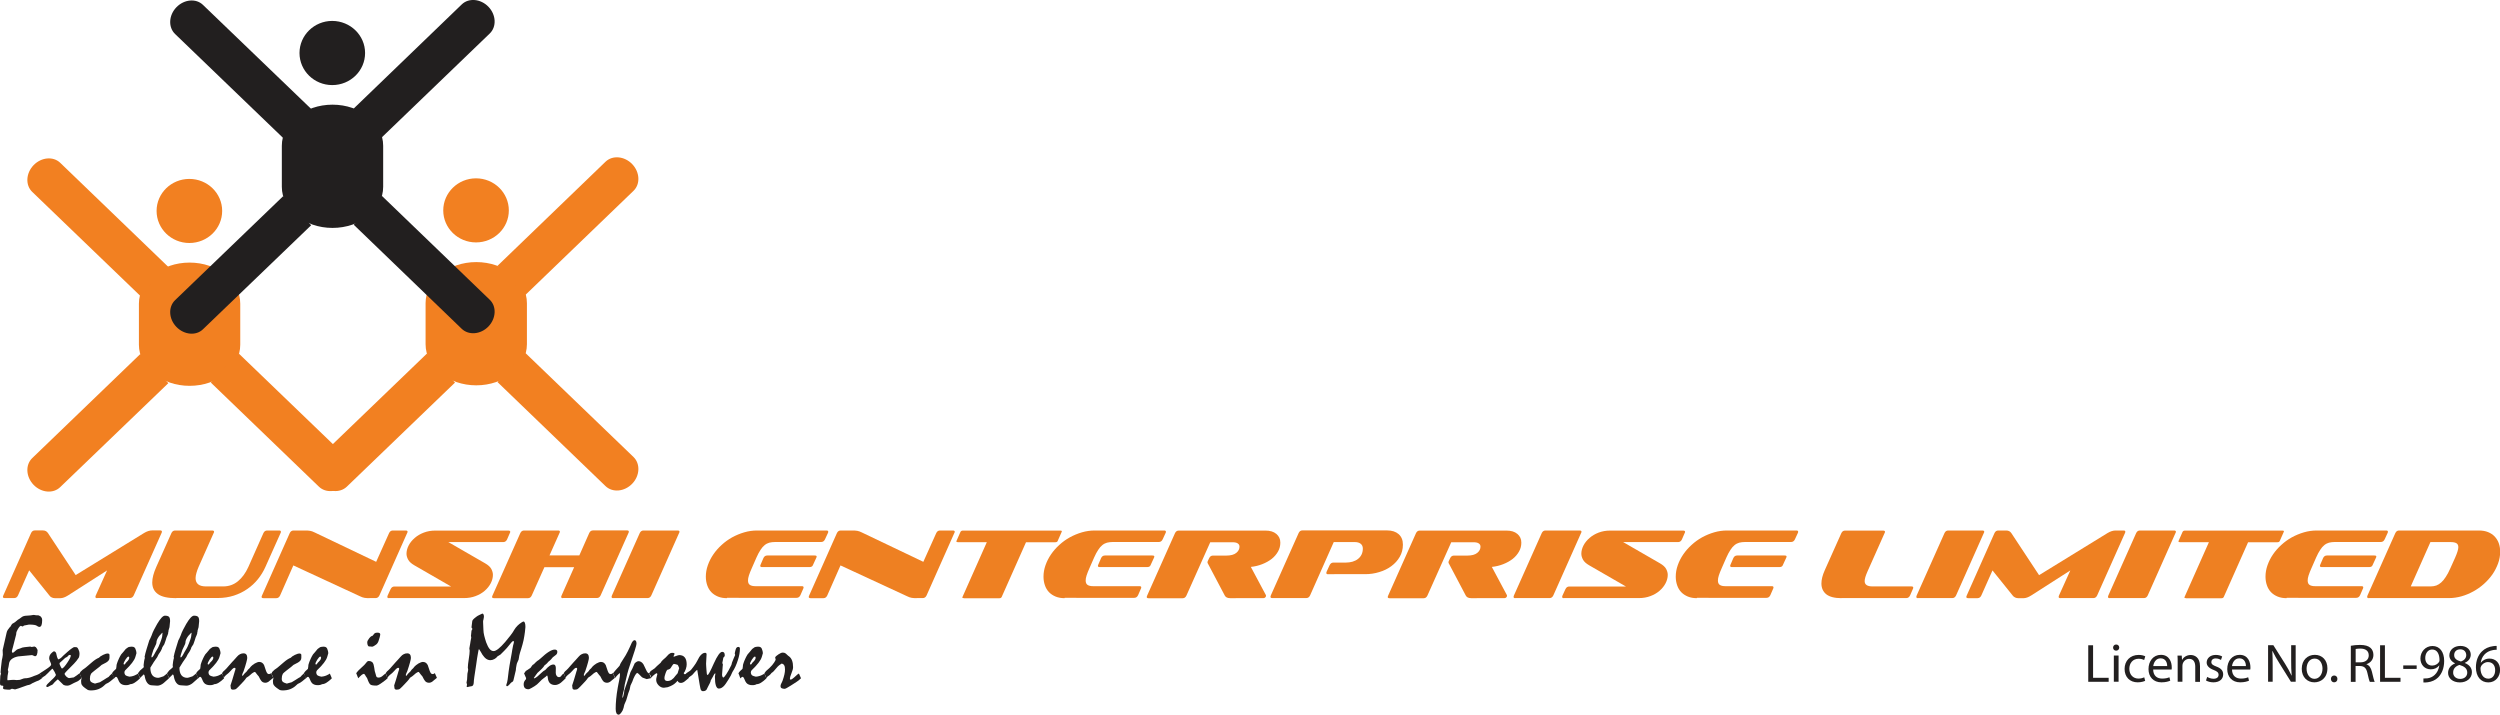 <svg xmlns="http://www.w3.org/2000/svg" xmlns:xlink="http://www.w3.org/1999/xlink" id="Layer_1" x="0px" y="0px" viewBox="0 0 300 85.78" style="enable-background:new 0 0 300 85.78;" xml:space="preserve"><style type="text/css">	.st0{fill:#221F1F;}	.st1{fill:#F28021;}	.st2{fill:#EE8022;}</style><g id="XMLID_1499_">	<g id="XMLID_3898_">		<g id="XMLID_3938_">			<path class="st0" d="M250.59,77.43h0.58v3.91h1.87v0.48h-2.45V77.43z"></path>		</g>		<g id="XMLID_3935_">			<path class="st0" d="M253.93,78.08c-0.22,0-0.36-0.17-0.36-0.37c0-0.2,0.15-0.37,0.37-0.37c0.22,0,0.37,0.16,0.37,0.37    C254.31,77.91,254.16,78.08,253.93,78.08L253.93,78.08z M253.66,81.81v-3.15h0.57v3.15H253.66z"></path>		</g>		<g id="XMLID_3933_">			<path class="st0" d="M257.42,81.7c-0.15,0.07-0.48,0.18-0.9,0.18c-0.95,0-1.57-0.64-1.57-1.61c0-0.97,0.67-1.68,1.69-1.68    c0.34,0,0.63,0.08,0.79,0.17l-0.13,0.44c-0.14-0.07-0.35-0.15-0.66-0.15c-0.72,0-1.12,0.54-1.12,1.2c0,0.73,0.47,1.18,1.09,1.18    c0.33,0,0.54-0.08,0.7-0.15L257.42,81.7z"></path>		</g>		<g id="XMLID_3930_">			<path class="st0" d="M258.38,80.34c0.01,0.78,0.5,1.09,1.07,1.09c0.41,0,0.67-0.07,0.88-0.16l0.1,0.41    c-0.2,0.09-0.55,0.2-1.06,0.2c-0.96,0-1.55-0.65-1.55-1.59c0-0.95,0.57-1.71,1.49-1.71c1.03,0,1.3,0.91,1.3,1.49    c0,0.12,0,0.21-0.02,0.27L258.38,80.34z M260.06,79.93c0.01-0.36-0.15-0.93-0.79-0.93c-0.59,0-0.83,0.54-0.88,0.93H260.06z"></path>		</g>		<g id="XMLID_3928_">			<path class="st0" d="M261.32,79.52c0-0.34,0-0.59-0.02-0.85h0.51l0.03,0.51h0.01c0.16-0.29,0.52-0.58,1.04-0.58    c0.44,0,1.11,0.26,1.11,1.34v1.88h-0.57V80c0-0.51-0.19-0.94-0.73-0.94c-0.37,0-0.67,0.27-0.77,0.58    c-0.02,0.07-0.04,0.18-0.04,0.27v1.9h-0.57V79.52z"></path>		</g>		<g id="XMLID_3926_">			<path class="st0" d="M264.86,81.23c0.17,0.1,0.47,0.22,0.76,0.22c0.41,0,0.61-0.2,0.61-0.47c0-0.27-0.17-0.42-0.58-0.58    c-0.57-0.21-0.85-0.52-0.85-0.89c0-0.51,0.42-0.92,1.09-0.92c0.32,0,0.6,0.08,0.77,0.19l-0.14,0.41    c-0.12-0.07-0.35-0.18-0.64-0.18c-0.34,0-0.52,0.2-0.52,0.43c0,0.27,0.18,0.38,0.59,0.54c0.54,0.2,0.83,0.47,0.83,0.95    c0,0.56-0.44,0.95-1.17,0.95c-0.35,0-0.67-0.09-0.89-0.22L264.86,81.23z"></path>		</g>		<g id="XMLID_3923_">			<path class="st0" d="M267.84,80.34c0.01,0.78,0.5,1.09,1.07,1.09c0.41,0,0.66-0.07,0.87-0.16l0.1,0.41    c-0.2,0.09-0.55,0.2-1.06,0.2c-0.96,0-1.55-0.65-1.55-1.59c0-0.95,0.57-1.71,1.49-1.71c1.03,0,1.29,0.91,1.29,1.49    c0,0.12,0,0.21-0.02,0.27L267.84,80.34z M269.51,79.93c0-0.36-0.15-0.93-0.79-0.93c-0.58,0-0.83,0.54-0.88,0.93H269.51z"></path>		</g>		<g id="XMLID_3921_">			<path class="st0" d="M272.17,81.81v-4.39h0.63l1.4,2.22c0.32,0.52,0.58,0.97,0.78,1.42l0.02,0c-0.05-0.59-0.06-1.12-0.06-1.8    v-1.84h0.54v4.39h-0.57l-1.39-2.23c-0.31-0.49-0.6-0.99-0.82-1.46l-0.02,0c0.03,0.55,0.04,1.08,0.04,1.81v1.88H272.17z"></path>		</g>		<g id="XMLID_3918_">			<path class="st0" d="M277.72,81.88c-0.84,0-1.51-0.62-1.51-1.62c0-1.06,0.7-1.68,1.57-1.68c0.9,0,1.51,0.66,1.51,1.61    C279.29,81.38,278.47,81.88,277.72,81.88L277.72,81.88z M277.74,81.46c0.55,0,0.96-0.52,0.96-1.23c0-0.54-0.27-1.2-0.94-1.2    c-0.67,0-0.97,0.62-0.97,1.22C276.79,80.93,277.18,81.46,277.74,81.46L277.74,81.46z"></path>		</g>		<g id="XMLID_3916_">			<path class="st0" d="M280.09,81.88c-0.22,0-0.38-0.18-0.38-0.41c0-0.23,0.16-0.41,0.39-0.41c0.23,0,0.39,0.17,0.39,0.41    C280.49,81.71,280.33,81.88,280.09,81.88L280.09,81.88z"></path>		</g>		<g id="XMLID_3913_">			<path class="st0" d="M282.11,77.49c0.29-0.06,0.7-0.1,1.08-0.1c0.61,0,1.01,0.12,1.28,0.36c0.21,0.19,0.34,0.49,0.34,0.84    c0,0.57-0.37,0.96-0.83,1.11v0.02c0.34,0.12,0.54,0.43,0.65,0.89c0.14,0.61,0.25,1.04,0.33,1.21h-0.58    c-0.07-0.12-0.17-0.5-0.29-1.05c-0.13-0.6-0.37-0.83-0.89-0.85h-0.53v1.9h-0.57V77.49z M282.68,79.48h0.58    c0.6,0,0.99-0.33,0.99-0.83c0-0.57-0.41-0.82-1.01-0.82c-0.27,0-0.46,0.03-0.56,0.05V79.48z"></path>		</g>		<g id="XMLID_3911_">			<path class="st0" d="M285.61,77.43h0.58v3.91h1.87v0.48h-2.45V77.43z"></path>		</g>		<g id="XMLID_3909_">			<path class="st0" d="M290,79.85v0.42h-1.61v-0.42H290z"></path>		</g>		<g id="XMLID_3906_">			<path class="st0" d="M290.82,81.42c0.12,0,0.27,0,0.46-0.02c0.33-0.04,0.64-0.18,0.88-0.41c0.28-0.25,0.48-0.63,0.56-1.13h-0.02    c-0.24,0.29-0.57,0.46-1,0.46c-0.76,0-1.25-0.57-1.25-1.3c0-0.79,0.59-1.5,1.45-1.5c0.86,0,1.4,0.7,1.4,1.79    c0,0.93-0.32,1.58-0.73,1.99c-0.32,0.32-0.77,0.51-1.23,0.57c-0.21,0.03-0.4,0.04-0.53,0.03V81.42z M291.86,77.94    c-0.49,0-0.83,0.43-0.83,1.03c0,0.53,0.32,0.9,0.82,0.9c0.38,0,0.68-0.19,0.84-0.44c0.03-0.05,0.05-0.12,0.05-0.21    C292.74,78.49,292.46,77.94,291.86,77.94L291.86,77.94z"></path>		</g>		<g id="XMLID_3902_">			<path class="st0" d="M295.25,77.51c0.82,0,1.24,0.51,1.24,1.04c0,0.36-0.18,0.75-0.71,0.99v0.02c0.53,0.21,0.85,0.58,0.85,1.1    c0,0.74-0.63,1.23-1.44,1.23c-0.89,0-1.42-0.52-1.42-1.14c0-0.54,0.32-0.92,0.83-1.14v-0.02c-0.47-0.22-0.68-0.59-0.68-0.95    C293.93,77.96,294.5,77.51,295.25,77.51L295.25,77.51z M295.22,81.47c0.51,0,0.85-0.32,0.85-0.75c0-0.51-0.36-0.76-0.93-0.93    c-0.49,0.15-0.76,0.48-0.76,0.88C294.35,81.09,294.67,81.47,295.22,81.47L295.22,81.47z M295.23,77.92    c-0.48,0-0.73,0.31-0.73,0.68c-0.01,0.43,0.32,0.65,0.81,0.78c0.36-0.12,0.64-0.38,0.64-0.77    C295.94,78.27,295.74,77.92,295.23,77.92L295.23,77.92z"></path>		</g>		<g id="XMLID_3899_">			<path class="st0" d="M299.59,77.98c-0.12-0.01-0.27,0-0.43,0.03c-0.9,0.15-1.38,0.81-1.47,1.51h0.02    c0.2-0.27,0.56-0.49,1.03-0.49c0.75,0,1.27,0.55,1.27,1.36c0,0.78-0.53,1.5-1.41,1.5c-0.9,0-1.49-0.7-1.49-1.81    c0-0.83,0.29-1.49,0.72-1.91c0.35-0.35,0.82-0.56,1.35-0.63c0.17-0.03,0.31-0.03,0.42-0.03V77.98z M298.6,81.44    c0.49,0,0.82-0.41,0.82-1.02c0-0.61-0.34-0.97-0.87-0.97c-0.35,0-0.67,0.2-0.83,0.52c-0.03,0.06-0.06,0.14-0.06,0.25    C297.67,80.92,298,81.44,298.6,81.44L298.6,81.44z"></path>		</g>	</g>	<g id="XMLID_3876_">		<g id="XMLID_3897_">			<path class="st1" d="M28.83,41.37c0,2.73-2.72,4.93-6.08,4.93l0,0c-3.35,0-6.08-2.21-6.08-4.93v-4.93c0-2.72,2.72-4.93,6.08-4.93    l0,0c3.36,0,6.08,2.21,6.08,4.93V41.37z"></path>		</g>		<g id="XMLID_3896_">			<path class="st1" d="M26.66,25.31c0,2.13-1.76,3.85-3.94,3.85c-2.17,0-3.93-1.72-3.93-3.85c0-2.12,1.76-3.84,3.93-3.84    C24.9,21.47,26.66,23.19,26.66,25.31z"></path>		</g>		<g id="XMLID_3895_">			<path class="st1" d="M28.66,42.43l12.97,12.48c0.84,0.81,0.77,2.24-0.16,3.21l0,0c-0.93,0.96-2.36,1.09-3.2,0.28L25.3,45.91    L28.66,42.43z"></path>		</g>		<g id="XMLID_3892_">			<g id="XMLID_3894_">				<path class="st1" d="M16.84,42.48L3.87,54.97c-0.84,0.81-0.77,2.24,0.16,3.21l0,0c0.93,0.96,2.36,1.09,3.2,0.27L20.2,45.98     L16.84,42.48z"></path>			</g>			<g id="XMLID_3893_">				<path class="st1" d="M16.84,35.51L3.87,23.03c-0.84-0.81-0.77-2.24,0.16-3.21l0,0c0.93-0.96,2.36-1.09,3.2-0.28L20.2,32.03     L16.84,35.51z"></path>			</g>		</g>		<g id="XMLID_3891_">			<path class="st1" d="M63.23,41.31c0,2.72-2.72,4.93-6.08,4.93l0,0c-3.35,0-6.08-2.21-6.08-4.93v-4.93c0-2.72,2.73-4.93,6.08-4.93    l0,0c3.36,0,6.08,2.21,6.08,4.93V41.31z"></path>		</g>		<g id="XMLID_3890_">			<path class="st1" d="M61.06,25.25c0,2.12-1.76,3.84-3.94,3.84c-2.17,0-3.93-1.72-3.93-3.84c0-2.12,1.76-3.85,3.93-3.85    C59.3,21.4,61.06,23.13,61.06,25.25z"></path>		</g>		<g id="XMLID_3887_">			<g id="XMLID_3889_">				<path class="st1" d="M63.05,35.39L76.02,22.9c0.84-0.81,0.77-2.24-0.16-3.21l0,0c-0.93-0.96-2.36-1.09-3.2-0.28L59.7,31.9     L63.05,35.39z"></path>			</g>			<g id="XMLID_3888_">				<path class="st1" d="M63.05,42.36l12.97,12.48c0.84,0.81,0.77,2.25-0.16,3.21l0,0c-0.93,0.96-2.36,1.09-3.2,0.28L59.7,45.85     L63.05,42.36z"></path>			</g>		</g>		<g id="XMLID_3886_">			<path class="st1" d="M51.24,42.42L38.26,54.91c-0.84,0.81-0.77,2.24,0.16,3.21l0,0c0.93,0.96,2.36,1.08,3.2,0.28L54.6,45.91    L51.24,42.42z"></path>		</g>		<g id="XMLID_3877_">			<g id="XMLID_3885_">				<path class="st0" d="M45.98,22.42c0,2.73-2.72,4.93-6.08,4.93l0,0c-3.36,0-6.08-2.21-6.08-4.93v-4.93     c0-2.72,2.72-4.93,6.08-4.93l0,0c3.36,0,6.08,2.21,6.08,4.93V22.42z"></path>			</g>			<g id="XMLID_3884_">				<path class="st0" d="M43.81,6.36c0,2.13-1.76,3.85-3.94,3.85c-2.17,0-3.93-1.72-3.93-3.85c0-2.12,1.76-3.85,3.93-3.85     C42.05,2.52,43.81,4.24,43.81,6.36z"></path>			</g>			<g id="XMLID_3881_">				<g id="XMLID_3883_">					<path class="st0" d="M45.8,16.5L58.77,4.02c0.84-0.81,0.77-2.25-0.16-3.21l0,0c-0.93-0.96-2.36-1.09-3.2-0.28L42.45,13.02      L45.8,16.5z"></path>				</g>				<g id="XMLID_3882_">					<path class="st0" d="M45.8,23.48l12.97,12.49c0.84,0.8,0.77,2.24-0.16,3.21l0,0c-0.93,0.96-2.36,1.08-3.2,0.28L42.45,26.97      L45.8,23.48z"></path>				</g>			</g>			<g id="XMLID_3878_">				<g id="XMLID_3880_">					<path class="st0" d="M33.99,23.53L21.01,36.02c-0.84,0.81-0.77,2.25,0.16,3.21l0,0c0.93,0.96,2.36,1.09,3.19,0.28l12.98-12.48      L33.99,23.53z"></path>				</g>				<g id="XMLID_3879_">					<path class="st0" d="M33.99,16.57L21.01,4.08c-0.84-0.81-0.77-2.25,0.16-3.21l0,0c0.93-0.96,2.36-1.09,3.19-0.28l12.98,12.48      L33.99,16.57z"></path>				</g>			</g>		</g>	</g>	<g id="XMLID_3824_">		<g id="XMLID_3874_">			<path class="st2" d="M11.68,71.78c-0.15,0-0.23-0.05-0.23-0.14c0-0.05,0.01-0.11,0.04-0.18l1.36-3.01l-4.7,3.01    c-0.17,0.11-0.34,0.19-0.48,0.24c-0.15,0.05-0.28,0.08-0.4,0.08H6.57c-0.12,0-0.24-0.03-0.35-0.08C6.1,71.65,6,71.57,5.92,71.45    L3.5,68.44l-1.34,3.01c-0.1,0.21-0.25,0.32-0.46,0.32H0.58c-0.15,0-0.23-0.05-0.23-0.14c0-0.06,0.02-0.11,0.05-0.18l3.33-7.49    c0.1-0.21,0.25-0.31,0.46-0.31h0.94c0.27,0,0.48,0.1,0.62,0.31l3.33,5.05l8.21-5.05c0.35-0.21,0.67-0.31,0.98-0.31h0.95    c0.14,0,0.21,0.05,0.21,0.15c0,0.02,0,0.05-0.01,0.07c0,0.02-0.01,0.05-0.03,0.08l-3.34,7.49c-0.1,0.21-0.25,0.32-0.45,0.32    H11.68z"></path>		</g>		<g id="XMLID_3872_">			<path class="st2" d="M21.16,71.78c-1.02,0-1.75-0.16-2.21-0.49c-0.46-0.33-0.68-0.79-0.68-1.39c0-0.26,0.04-0.55,0.12-0.86    c0.08-0.31,0.2-0.64,0.36-1l1.82-4.07c0.1-0.21,0.25-0.31,0.45-0.31h4.44c0.15,0,0.23,0.05,0.23,0.15c0,0.05-0.02,0.1-0.05,0.15    l-1.81,4.07c-0.11,0.26-0.2,0.5-0.26,0.73c-0.06,0.22-0.1,0.42-0.1,0.61c0,0.33,0.1,0.57,0.3,0.74c0.2,0.17,0.52,0.26,0.96,0.26    h2.05c0.68,0,1.27-0.21,1.77-0.62c0.5-0.41,0.92-0.98,1.25-1.71l1.81-4.07c0.1-0.21,0.25-0.31,0.45-0.31h1.44    c0.14,0,0.21,0.05,0.21,0.15c0,0.05-0.01,0.1-0.04,0.15l-1.82,4.07c-0.23,0.52-0.53,1.01-0.89,1.46    c-0.36,0.45-0.79,0.85-1.27,1.18c-0.48,0.34-1.02,0.6-1.62,0.8c-0.6,0.19-1.24,0.29-1.93,0.29H21.16z"></path>		</g>		<g id="XMLID_3870_">			<path class="st2" d="M44.35,71.78c-0.24,0-0.44-0.01-0.61-0.04c-0.17-0.03-0.36-0.09-0.57-0.2l-7.97-3.69l-1.59,3.61    c-0.1,0.21-0.25,0.32-0.45,0.32h-1.54c-0.15,0-0.23-0.05-0.23-0.14c0-0.06,0.02-0.11,0.05-0.18l3.33-7.49    c0.1-0.21,0.25-0.31,0.46-0.31h1.36c0.26,0,0.47,0.01,0.62,0.04c0.15,0.02,0.34,0.09,0.54,0.19l7.39,3.53l1.55-3.45    c0.1-0.21,0.25-0.31,0.45-0.31h1.54c0.15,0,0.23,0.05,0.23,0.15c0,0.05-0.02,0.1-0.05,0.15l-3.33,7.49    c-0.1,0.21-0.25,0.32-0.46,0.32H44.35z"></path>		</g>		<g id="XMLID_3868_">			<path class="st2" d="M46.69,71.78c-0.14,0-0.21-0.05-0.21-0.14c0-0.05,0.01-0.11,0.04-0.18l0.35-0.76    c0.1-0.21,0.25-0.32,0.46-0.32h6.8l-4.42-2.55c-0.36-0.21-0.6-0.43-0.73-0.67c-0.13-0.24-0.2-0.48-0.2-0.71    c0-0.33,0.09-0.67,0.26-1c0.17-0.33,0.42-0.63,0.73-0.9c0.31-0.27,0.67-0.48,1.09-0.64c0.42-0.16,0.88-0.24,1.37-0.24H61    c0.15,0,0.23,0.05,0.23,0.15c0,0.05-0.02,0.1-0.05,0.15l-0.33,0.76c-0.1,0.21-0.25,0.32-0.46,0.32h-6.59l4.42,2.55    c0.36,0.21,0.61,0.43,0.74,0.68c0.13,0.25,0.19,0.48,0.19,0.71c0,0.33-0.09,0.67-0.26,1c-0.17,0.33-0.41,0.63-0.72,0.9    c-0.31,0.27-0.67,0.48-1.1,0.64c-0.42,0.16-0.88,0.24-1.38,0.24H46.69z"></path>		</g>		<g id="XMLID_3866_">			<path class="st2" d="M67.57,71.78c-0.15,0-0.23-0.05-0.23-0.14c0-0.06,0.02-0.11,0.05-0.18l1.51-3.4h-3.57l-1.52,3.4    c-0.1,0.21-0.24,0.32-0.44,0.32h-4.09c-0.15,0-0.23-0.05-0.23-0.14c0-0.06,0.02-0.11,0.05-0.18l3.34-7.49    c0.1-0.21,0.25-0.31,0.45-0.31h4.09c0.14,0,0.21,0.05,0.21,0.15c0,0.05-0.02,0.1-0.05,0.15l-1.2,2.69h3.58l1.19-2.69    c0.1-0.21,0.25-0.31,0.46-0.31h4.08c0.14,0,0.21,0.05,0.21,0.15c0,0.05-0.01,0.1-0.04,0.15l-3.34,7.49    c-0.1,0.21-0.24,0.32-0.44,0.32H67.57z"></path>		</g>		<g id="XMLID_3864_">			<path class="st2" d="M73.6,71.78c-0.14,0-0.21-0.05-0.21-0.14c0-0.05,0.01-0.11,0.04-0.18l3.34-7.49    c0.1-0.21,0.25-0.31,0.45-0.31h4.09c0.15,0,0.23,0.05,0.23,0.15c0,0.05-0.02,0.1-0.05,0.15l-3.33,7.49    c-0.1,0.21-0.25,0.32-0.45,0.32H73.6z"></path>		</g>		<g id="XMLID_3861_">			<path class="st2" d="M87.24,71.78c-0.4,0-0.76-0.06-1.08-0.19c-0.31-0.13-0.58-0.3-0.8-0.53c-0.22-0.23-0.38-0.5-0.49-0.82    c-0.11-0.32-0.17-0.66-0.17-1.04c0-0.46,0.08-0.92,0.24-1.37c0.16-0.46,0.38-0.89,0.66-1.3c0.28-0.41,0.61-0.79,1-1.14    c0.38-0.35,0.81-0.66,1.26-0.91c0.46-0.25,0.94-0.45,1.45-0.6c0.51-0.15,1.02-0.22,1.55-0.22h8.32c0.14,0,0.21,0.05,0.21,0.15    c0,0.05-0.01,0.1-0.04,0.15l-0.35,0.76c-0.1,0.21-0.25,0.32-0.46,0.32h-5.53c-0.25,0-0.48,0.03-0.69,0.08    c-0.21,0.06-0.39,0.15-0.57,0.3c-0.17,0.14-0.34,0.33-0.49,0.57c-0.16,0.24-0.32,0.54-0.48,0.9l-0.57,1.3    c-0.15,0.33-0.26,0.62-0.34,0.86c-0.08,0.24-0.11,0.45-0.11,0.62c0,0.25,0.08,0.42,0.23,0.52c0.15,0.1,0.37,0.15,0.65,0.15h5.58    c0.14,0,0.21,0.05,0.21,0.15c0,0.06-0.02,0.11-0.05,0.17l-0.33,0.76c-0.1,0.21-0.25,0.32-0.46,0.32H87.24z M91.44,68.05    c-0.14,0-0.21-0.05-0.21-0.14c0-0.06,0.02-0.11,0.05-0.17l0.33-0.77c0.1-0.21,0.25-0.31,0.46-0.31h5.68    c0.17,0,0.25,0.04,0.25,0.12c0,0.02-0.01,0.05-0.02,0.1l-0.44,0.96c-0.06,0.14-0.2,0.21-0.4,0.21H91.44z"></path>		</g>		<g id="XMLID_3859_">			<path class="st2" d="M110.01,71.78c-0.24,0-0.44-0.01-0.61-0.04c-0.17-0.03-0.36-0.09-0.57-0.2l-7.97-3.69l-1.59,3.61    c-0.1,0.21-0.25,0.32-0.45,0.32h-1.54c-0.15,0-0.23-0.05-0.23-0.14c0-0.06,0.02-0.11,0.05-0.18l3.33-7.49    c0.1-0.21,0.25-0.31,0.46-0.31h1.36c0.26,0,0.47,0.01,0.62,0.04c0.15,0.02,0.34,0.09,0.54,0.19l7.39,3.53l1.55-3.45    c0.1-0.21,0.25-0.31,0.45-0.31h1.54c0.15,0,0.23,0.05,0.23,0.15c0,0.05-0.02,0.1-0.05,0.15l-3.33,7.49    c-0.1,0.21-0.25,0.32-0.46,0.32H110.01z"></path>		</g>		<g id="XMLID_3857_">			<path class="st2" d="M115.66,71.78c-0.12,0-0.18-0.03-0.18-0.08c0-0.02,0.01-0.04,0.02-0.07l2.92-6.57h-3.48    c-0.11,0-0.17-0.03-0.17-0.08v-0.05l0.49-1.11c0.06-0.1,0.15-0.15,0.3-0.15h11.69c0.11,0,0.17,0.03,0.17,0.08    c0,0.02,0,0.03-0.01,0.04c0,0.01-0.01,0.02-0.01,0.04l-0.49,1.11c-0.05,0.09-0.14,0.13-0.29,0.13h-3.5l-2.92,6.57    c-0.05,0.1-0.14,0.15-0.29,0.15H115.66z"></path>		</g>		<g id="XMLID_3854_">			<path class="st2" d="M127.76,71.78c-0.4,0-0.76-0.06-1.08-0.19c-0.31-0.13-0.58-0.3-0.8-0.53c-0.22-0.23-0.38-0.5-0.49-0.82    c-0.11-0.32-0.17-0.66-0.17-1.04c0-0.46,0.08-0.92,0.24-1.37c0.16-0.46,0.38-0.89,0.66-1.3c0.28-0.41,0.61-0.79,1-1.14    c0.38-0.35,0.81-0.66,1.26-0.91c0.46-0.25,0.94-0.45,1.45-0.6c0.51-0.15,1.02-0.22,1.55-0.22h8.32c0.14,0,0.21,0.05,0.21,0.15    c0,0.05-0.01,0.1-0.04,0.15l-0.35,0.76c-0.1,0.21-0.25,0.32-0.46,0.32h-5.53c-0.25,0-0.48,0.03-0.69,0.08    c-0.21,0.06-0.39,0.15-0.57,0.3c-0.17,0.14-0.34,0.33-0.49,0.57c-0.16,0.24-0.32,0.54-0.48,0.9l-0.57,1.3    c-0.15,0.33-0.26,0.62-0.34,0.86c-0.08,0.24-0.11,0.45-0.11,0.62c0,0.25,0.08,0.42,0.23,0.52c0.15,0.1,0.37,0.15,0.65,0.15h5.58    c0.14,0,0.21,0.05,0.21,0.15c0,0.06-0.02,0.11-0.05,0.17l-0.33,0.76c-0.1,0.21-0.25,0.32-0.46,0.32H127.76z M131.96,68.05    c-0.14,0-0.21-0.05-0.21-0.14c0-0.06,0.02-0.11,0.05-0.17l0.33-0.77c0.1-0.21,0.25-0.31,0.46-0.31h5.68    c0.17,0,0.25,0.04,0.25,0.12c0,0.02-0.01,0.05-0.02,0.1l-0.44,0.96c-0.06,0.14-0.2,0.21-0.4,0.21H131.96z"></path>		</g>		<g id="XMLID_3852_">			<path class="st2" d="M147.62,71.78c-0.33,0-0.54-0.11-0.65-0.32l-1.99-3.77c-0.02-0.04-0.04-0.08-0.06-0.11    c-0.02-0.03-0.02-0.07-0.02-0.12c0-0.05,0.02-0.12,0.07-0.21l0.13-0.27c0.1-0.21,0.25-0.31,0.45-0.31h1.62    c0.52,0,0.92-0.11,1.18-0.32c0.26-0.21,0.39-0.46,0.39-0.75c0-0.17-0.07-0.3-0.21-0.39c-0.14-0.1-0.36-0.14-0.65-0.14h-2.65    l-2.86,6.4c-0.1,0.21-0.25,0.32-0.45,0.32h-4.08c-0.15,0-0.23-0.05-0.23-0.14c0-0.06,0.02-0.11,0.05-0.18l3.34-7.49    c0.1-0.21,0.25-0.31,0.45-0.31h10.4c0.56,0,0.99,0.13,1.31,0.4c0.32,0.27,0.48,0.61,0.48,1.04c0,0.39-0.09,0.75-0.28,1.08    c-0.19,0.33-0.44,0.63-0.76,0.88c-0.32,0.25-0.7,0.46-1.13,0.63c-0.43,0.17-0.89,0.28-1.37,0.33l1.8,3.37    c0.02,0.03,0.02,0.07,0.02,0.11c0,0.06-0.03,0.12-0.09,0.18s-0.14,0.09-0.23,0.09H147.62z"></path>		</g>		<g id="XMLID_3850_">			<path class="st2" d="M159.37,68.91c-0.14,0-0.21-0.05-0.21-0.15c0-0.02,0-0.05,0.01-0.08c0-0.03,0.01-0.06,0.03-0.09l0.35-0.76    c0.1-0.21,0.25-0.32,0.45-0.32h1.51c0.29,0,0.55-0.04,0.8-0.11c0.25-0.08,0.47-0.18,0.65-0.33c0.18-0.14,0.33-0.32,0.43-0.53    c0.1-0.21,0.15-0.45,0.15-0.71c0-0.25-0.09-0.45-0.26-0.58c-0.17-0.13-0.4-0.2-0.68-0.2h-2.55l-2.84,6.4    c-0.1,0.21-0.25,0.32-0.46,0.32h-4.08c-0.14,0-0.21-0.05-0.21-0.14c0-0.05,0.01-0.11,0.04-0.18l3.34-7.49    c0.1-0.21,0.25-0.31,0.45-0.31h10.16c0.59,0,1.05,0.15,1.39,0.45c0.34,0.3,0.51,0.72,0.51,1.26c0,0.54-0.13,1.03-0.38,1.46    c-0.25,0.44-0.59,0.81-1.01,1.12c-0.42,0.31-0.9,0.55-1.45,0.71c-0.54,0.17-1.11,0.25-1.68,0.25H159.37z"></path>		</g>		<g id="XMLID_3848_">			<path class="st2" d="M176.54,71.78c-0.33,0-0.54-0.11-0.65-0.32l-1.99-3.77c-0.02-0.04-0.04-0.08-0.06-0.11    c-0.02-0.03-0.02-0.07-0.02-0.12c0-0.05,0.02-0.12,0.07-0.21l0.13-0.27c0.1-0.21,0.25-0.31,0.45-0.31h1.62    c0.52,0,0.92-0.11,1.18-0.32c0.26-0.21,0.39-0.46,0.39-0.75c0-0.17-0.07-0.3-0.21-0.39c-0.14-0.1-0.36-0.14-0.65-0.14h-2.65    l-2.86,6.4c-0.1,0.21-0.25,0.32-0.45,0.32h-4.08c-0.15,0-0.23-0.05-0.23-0.14c0-0.06,0.02-0.11,0.05-0.18l3.34-7.49    c0.1-0.21,0.25-0.31,0.45-0.31h10.4c0.56,0,0.99,0.13,1.31,0.4c0.32,0.27,0.48,0.61,0.48,1.04c0,0.39-0.09,0.75-0.28,1.08    c-0.19,0.33-0.44,0.63-0.76,0.88c-0.32,0.25-0.7,0.46-1.13,0.63c-0.43,0.17-0.89,0.28-1.37,0.33l1.8,3.37    c0.02,0.03,0.02,0.07,0.02,0.11c0,0.06-0.03,0.12-0.09,0.18s-0.14,0.09-0.23,0.09H176.54z"></path>		</g>		<g id="XMLID_3846_">			<path class="st2" d="M181.84,71.78c-0.14,0-0.21-0.05-0.21-0.14c0-0.05,0.01-0.11,0.04-0.18l3.34-7.49    c0.1-0.21,0.25-0.31,0.45-0.31h4.09c0.15,0,0.23,0.05,0.23,0.15c0,0.05-0.02,0.1-0.05,0.15l-3.33,7.49    c-0.1,0.21-0.25,0.32-0.45,0.32H181.84z"></path>		</g>		<g id="XMLID_3844_">			<path class="st2" d="M187.67,71.78c-0.14,0-0.21-0.05-0.21-0.14c0-0.05,0.01-0.11,0.04-0.18l0.35-0.76    c0.1-0.21,0.25-0.32,0.46-0.32h6.8l-4.42-2.55c-0.36-0.21-0.6-0.43-0.73-0.67c-0.13-0.24-0.2-0.48-0.2-0.71    c0-0.33,0.09-0.67,0.26-1c0.17-0.33,0.42-0.63,0.73-0.9c0.31-0.27,0.67-0.48,1.09-0.64c0.42-0.16,0.88-0.24,1.37-0.24h8.77    c0.15,0,0.23,0.05,0.23,0.15c0,0.05-0.02,0.1-0.05,0.15l-0.33,0.76c-0.1,0.21-0.25,0.32-0.46,0.32h-6.59l4.42,2.55    c0.36,0.21,0.61,0.43,0.74,0.68c0.13,0.25,0.19,0.48,0.19,0.71c0,0.33-0.09,0.67-0.26,1c-0.17,0.33-0.41,0.63-0.72,0.9    c-0.31,0.27-0.67,0.48-1.1,0.64c-0.42,0.16-0.88,0.24-1.38,0.24H187.67z"></path>		</g>		<g id="XMLID_3841_">			<path class="st2" d="M203.63,71.78c-0.4,0-0.76-0.06-1.08-0.19c-0.31-0.13-0.58-0.3-0.8-0.53c-0.22-0.23-0.38-0.5-0.49-0.82    c-0.11-0.32-0.17-0.66-0.17-1.04c0-0.46,0.08-0.92,0.24-1.37c0.16-0.46,0.38-0.89,0.66-1.3c0.28-0.41,0.61-0.79,1-1.14    c0.38-0.35,0.81-0.66,1.26-0.91c0.46-0.25,0.94-0.45,1.45-0.6c0.51-0.15,1.02-0.22,1.55-0.22h8.32c0.14,0,0.21,0.05,0.21,0.15    c0,0.05-0.01,0.1-0.04,0.15l-0.35,0.76c-0.1,0.21-0.25,0.32-0.46,0.32h-5.53c-0.25,0-0.48,0.03-0.69,0.08    c-0.21,0.06-0.39,0.15-0.57,0.3c-0.17,0.14-0.34,0.33-0.49,0.57c-0.16,0.24-0.32,0.54-0.48,0.9l-0.57,1.3    c-0.15,0.33-0.26,0.62-0.34,0.86c-0.08,0.24-0.11,0.45-0.11,0.62c0,0.25,0.08,0.42,0.23,0.52c0.15,0.1,0.37,0.15,0.65,0.15h5.58    c0.14,0,0.21,0.05,0.21,0.15c0,0.06-0.02,0.11-0.05,0.17l-0.33,0.76c-0.1,0.21-0.25,0.32-0.46,0.32H203.63z M207.83,68.05    c-0.14,0-0.21-0.05-0.21-0.14c0-0.06,0.02-0.11,0.05-0.17l0.33-0.77c0.1-0.21,0.25-0.31,0.46-0.31h5.68    c0.17,0,0.25,0.04,0.25,0.12c0,0.02-0.01,0.05-0.02,0.1l-0.44,0.96c-0.06,0.14-0.2,0.21-0.4,0.21H207.83z"></path>		</g>		<g id="XMLID_3839_">			<path class="st2" d="M220.98,71.78c-0.83,0-1.44-0.16-1.83-0.47c-0.38-0.31-0.58-0.74-0.58-1.29c0-0.46,0.13-0.99,0.4-1.59    l1.99-4.45c0.1-0.21,0.25-0.31,0.45-0.31h4.56c0.15,0,0.23,0.05,0.23,0.15c0,0.05-0.02,0.1-0.05,0.15l-2.07,4.65    c-0.21,0.48-0.32,0.85-0.32,1.11c0,0.43,0.31,0.64,0.94,0.64h4.68c0.14,0,0.21,0.05,0.21,0.15c0,0.06-0.02,0.11-0.05,0.17    l-0.33,0.76c-0.1,0.21-0.25,0.32-0.45,0.32H220.98z"></path>		</g>		<g id="XMLID_3837_">			<path class="st2" d="M230.17,71.78c-0.14,0-0.21-0.05-0.21-0.14c0-0.05,0.01-0.11,0.04-0.18l3.34-7.49    c0.1-0.21,0.25-0.31,0.45-0.31h4.09c0.15,0,0.23,0.05,0.23,0.15c0,0.05-0.02,0.1-0.05,0.15l-3.33,7.49    c-0.1,0.21-0.25,0.32-0.45,0.32H230.17z"></path>		</g>		<g id="XMLID_3835_">			<path class="st2" d="M247.27,71.78c-0.15,0-0.23-0.05-0.23-0.14c0-0.05,0.01-0.11,0.04-0.18l1.36-3.01l-4.7,3.01    c-0.17,0.11-0.34,0.19-0.48,0.24c-0.15,0.05-0.28,0.08-0.4,0.08h-0.69c-0.12,0-0.24-0.03-0.35-0.08    c-0.12-0.05-0.22-0.13-0.3-0.24l-2.42-3.01l-1.34,3.01c-0.1,0.21-0.25,0.32-0.46,0.32h-1.11c-0.15,0-0.23-0.05-0.23-0.14    c0-0.06,0.02-0.11,0.05-0.18l3.33-7.49c0.1-0.21,0.25-0.31,0.46-0.31h0.94c0.27,0,0.48,0.1,0.62,0.31l3.33,5.05l8.21-5.05    c0.35-0.21,0.67-0.31,0.98-0.31h0.95c0.14,0,0.21,0.05,0.21,0.15c0,0.02,0,0.05-0.01,0.07c0,0.02-0.01,0.05-0.03,0.08l-3.34,7.49    c-0.1,0.21-0.25,0.32-0.45,0.32H247.27z"></path>		</g>		<g id="XMLID_3833_">			<path class="st2" d="M253.17,71.78c-0.14,0-0.21-0.05-0.21-0.14c0-0.05,0.01-0.11,0.04-0.18l3.34-7.49    c0.1-0.21,0.25-0.31,0.45-0.31h4.09c0.15,0,0.23,0.05,0.23,0.15c0,0.05-0.02,0.1-0.05,0.15l-3.33,7.49    c-0.1,0.21-0.25,0.32-0.45,0.32H253.17z"></path>		</g>		<g id="XMLID_3831_">			<path class="st2" d="M262.31,71.78c-0.12,0-0.18-0.03-0.18-0.08c0-0.02,0.01-0.04,0.02-0.07l2.92-6.57h-3.48    c-0.11,0-0.17-0.03-0.17-0.08v-0.05l0.49-1.11c0.06-0.1,0.15-0.15,0.3-0.15h11.69c0.11,0,0.17,0.03,0.17,0.08    c0,0.02,0,0.03-0.01,0.04c0,0.01-0.01,0.02-0.01,0.04l-0.49,1.11c-0.05,0.09-0.14,0.13-0.29,0.13h-3.5l-2.92,6.57    c-0.05,0.1-0.14,0.15-0.29,0.15H262.31z"></path>		</g>		<g id="XMLID_3828_">			<path class="st2" d="M274.4,71.78c-0.4,0-0.76-0.06-1.08-0.19c-0.31-0.13-0.58-0.3-0.8-0.53c-0.22-0.23-0.38-0.5-0.49-0.82    c-0.11-0.32-0.17-0.66-0.17-1.04c0-0.46,0.08-0.92,0.24-1.37c0.16-0.46,0.38-0.89,0.66-1.3c0.28-0.41,0.61-0.79,1-1.14    c0.38-0.35,0.81-0.66,1.26-0.91c0.46-0.25,0.94-0.45,1.45-0.6c0.51-0.15,1.02-0.22,1.55-0.22h8.32c0.14,0,0.21,0.05,0.21,0.15    c0,0.05-0.01,0.1-0.04,0.15l-0.35,0.76c-0.1,0.21-0.25,0.32-0.46,0.32h-5.53c-0.25,0-0.48,0.03-0.69,0.08    c-0.21,0.06-0.39,0.15-0.57,0.3c-0.17,0.14-0.34,0.33-0.49,0.57c-0.16,0.24-0.32,0.54-0.48,0.9l-0.57,1.3    c-0.15,0.33-0.26,0.62-0.34,0.86c-0.08,0.24-0.11,0.45-0.11,0.62c0,0.25,0.08,0.42,0.23,0.52c0.15,0.1,0.37,0.15,0.65,0.15h5.58    c0.14,0,0.21,0.05,0.21,0.15c0,0.06-0.02,0.11-0.05,0.17l-0.33,0.76c-0.1,0.21-0.25,0.32-0.46,0.32H274.4z M278.6,68.05    c-0.14,0-0.21-0.05-0.21-0.14c0-0.06,0.02-0.11,0.05-0.17l0.33-0.77c0.1-0.21,0.25-0.31,0.46-0.31h5.68    c0.17,0,0.25,0.04,0.25,0.12c0,0.02-0.01,0.05-0.02,0.1l-0.44,0.96c-0.06,0.14-0.2,0.21-0.4,0.21H278.6z"></path>		</g>		<g id="XMLID_3825_">			<path class="st2" d="M284.27,71.78c-0.14,0-0.21-0.05-0.21-0.14c0-0.05,0.01-0.11,0.04-0.18l3.34-7.49    c0.1-0.21,0.25-0.31,0.45-0.31h9.57c0.41,0,0.78,0.06,1.1,0.19c0.32,0.13,0.58,0.3,0.8,0.53c0.21,0.23,0.38,0.49,0.49,0.8    c0.11,0.31,0.17,0.65,0.17,1.01c0,0.48-0.08,0.96-0.25,1.42c-0.17,0.46-0.39,0.9-0.68,1.32c-0.29,0.41-0.63,0.79-1.02,1.14    c-0.39,0.35-0.82,0.65-1.27,0.9c-0.46,0.25-0.93,0.45-1.43,0.59c-0.5,0.14-1,0.21-1.5,0.21H284.27z M294.62,66.91    c0.25-0.57,0.38-0.99,0.38-1.25c0-0.23-0.08-0.39-0.24-0.48c-0.16-0.09-0.39-0.13-0.69-0.13h-2.42l-2.36,5.32h2.4    c0.24,0,0.46-0.04,0.67-0.11c0.21-0.08,0.4-0.2,0.59-0.37c0.19-0.17,0.37-0.39,0.55-0.67c0.18-0.27,0.36-0.61,0.54-1.02    L294.62,66.91z"></path>		</g>	</g>	<g id="XMLID_3774_">		<g id="XMLID_3822_">			<path class="st0" d="M4.81,80.8l0.24,0.57c-0.05,0.04-0.1,0.09-0.16,0.13c-0.06,0.05-0.14,0.1-0.23,0.15    c-0.09,0.03-0.19,0.07-0.31,0.12c-0.12,0.05-0.26,0.12-0.42,0.19c-0.12,0.07-0.22,0.13-0.29,0.17c-0.08,0.04-0.13,0.06-0.16,0.06    c-0.05,0-0.15,0.02-0.29,0.07c-0.14,0.05-0.33,0.11-0.56,0.2c-0.12,0.05-0.25,0.09-0.39,0.14c-0.14,0.05-0.28,0.09-0.43,0.13    l-0.38-0.08l-0.24,0.11c-0.08,0-0.16,0-0.24,0c-0.08,0-0.16-0.01-0.23-0.02c-0.12,0-0.21-0.02-0.27-0.05    c-0.06-0.03-0.09-0.07-0.09-0.12l0.04-0.24l-0.04-0.04c-0.14,0-0.23-0.02-0.28-0.06C0.02,82.19,0,82.1,0,81.97    c0-0.06,0-0.16,0.01-0.31c0.01-0.14,0.02-0.33,0.03-0.56c0-0.02,0.01-0.06,0.04-0.13c0.03-0.07,0.04-0.11,0.04-0.14    c-0.02-0.04-0.03-0.07-0.04-0.1c0-0.02-0.01-0.05-0.01-0.07c0.01-0.16,0.03-0.36,0.05-0.59c0.03-0.24,0.06-0.51,0.1-0.84    c0.05-0.19,0.09-0.41,0.12-0.66c-0.01-0.18-0.02-0.37-0.02-0.56c0.15-0.68,0.31-1.37,0.47-2.07c0.02-0.12,0.07-0.24,0.14-0.35    c0.07-0.11,0.15-0.22,0.24-0.32c0.04-0.03,0.07-0.05,0.08-0.07c0.02-0.04,0.05-0.08,0.08-0.14c0.03-0.06,0.07-0.12,0.12-0.19    c0.02-0.02,0.06-0.04,0.12-0.07c0.06-0.03,0.13-0.08,0.23-0.14c0.04-0.03,0.09-0.07,0.14-0.12c0.05-0.05,0.12-0.1,0.19-0.16    c0.16-0.09,0.3-0.19,0.44-0.3c0.13-0.11,0.3-0.17,0.5-0.19c0.09,0,0.19-0.01,0.28-0.02c0.09-0.01,0.19-0.01,0.27-0.02    c0.08-0.02,0.15-0.03,0.22-0.03c0.04-0.01,0.08-0.02,0.11-0.02c0.03-0.01,0.06-0.01,0.08-0.01c0.02,0,0.06,0,0.1,0.01    c0.04,0.01,0.1,0.02,0.18,0.03c0.06,0,0.11,0.01,0.15,0.01c0.04,0,0.08,0,0.12-0.01c0.16,0.05,0.29,0.12,0.36,0.22    c0.08,0.09,0.12,0.21,0.12,0.34c0,0.28-0.03,0.5-0.08,0.63c-0.06,0.14-0.14,0.21-0.26,0.21c-0.09,0-0.19-0.05-0.31-0.14    c-0.12-0.09-0.43-0.14-0.93-0.14c-0.21,0.04-0.42,0.08-0.62,0.12c-0.02,0.03-0.04,0.06-0.07,0.07c-0.03,0.02-0.05,0.03-0.07,0.04    L2.49,75.1c-0.07,0.02-0.14,0.09-0.22,0.2c-0.08,0.11-0.17,0.26-0.26,0.46c-0.02,0.04-0.04,0.09-0.05,0.15    c-0.01,0.06-0.02,0.13-0.02,0.22c-0.07,0.3-0.15,0.58-0.22,0.86c-0.07,0.3-0.13,0.52-0.17,0.67c-0.04,0.15-0.07,0.25-0.08,0.28    c-0.01,0.04-0.02,0.08-0.03,0.12c-0.01,0.04-0.01,0.07-0.01,0.11c0,0.05,0.01,0.09,0.03,0.12c0.02,0.03,0.05,0.04,0.09,0.04    c0.04,0,0.13-0.07,0.27-0.2c0.14-0.14,0.25-0.21,0.32-0.23c0.09-0.02,0.17-0.05,0.26-0.08c0.09-0.03,0.18-0.06,0.28-0.11    c0.04-0.01,0.14-0.03,0.29-0.05c0.16-0.02,0.38-0.05,0.66-0.07l0.17,0.05l0.33-0.06l0.17,0.08c0.04,0.04,0.08,0.09,0.11,0.15    c0.04,0.06,0.07,0.12,0.1,0.19c0,0.25-0.03,0.44-0.08,0.56c-0.05,0.13-0.13,0.19-0.24,0.19l-0.34-0.14    c-0.28,0.03-0.56,0.06-0.83,0.08c-0.27,0.03-0.55,0.05-0.84,0.08c-0.35,0.07-0.61,0.18-0.8,0.34c-0.19,0.16-0.29,0.36-0.31,0.62    c0,0.05-0.02,0.14-0.04,0.25c-0.02,0.11-0.05,0.25-0.09,0.41L1,80.6c-0.04,0.18-0.07,0.34-0.09,0.5    c-0.02,0.16-0.03,0.3-0.03,0.42c0,0.04,0.01,0.07,0.02,0.09c0.01,0.02,0.03,0.02,0.04,0.02c0.2-0.02,0.36-0.03,0.48-0.04    c0.12-0.01,0.2-0.01,0.25-0.01C1.78,81.59,1.89,81.6,2,81.61l0.39-0.03c0.04-0.01,0.13-0.04,0.27-0.1    c0.14-0.06,0.26-0.09,0.37-0.09c0.12,0,0.24-0.01,0.36-0.04c0.12-0.02,0.24-0.06,0.35-0.1c0.11-0.04,0.22-0.08,0.33-0.13    C4.19,81.09,4.3,81.04,4.41,81c0.04-0.01,0.1-0.04,0.16-0.07C4.64,80.9,4.72,80.86,4.81,80.8z"></path>		</g>		<g id="XMLID_3819_">			<path class="st0" d="M4.78,80.8c0.12-0.08,0.25-0.15,0.36-0.23c0.12-0.07,0.24-0.15,0.35-0.23c0.22-0.14,0.38-0.26,0.49-0.36    c0.11-0.1,0.16-0.17,0.16-0.22c0-0.08-0.04-0.2-0.12-0.37c-0.08-0.17-0.12-0.3-0.12-0.39c0-0.14,0.03-0.26,0.08-0.37    c0.05-0.11,0.14-0.22,0.25-0.31c0.06-0.05,0.11-0.09,0.15-0.12c0.04-0.03,0.08-0.04,0.11-0.04c0.07,0,0.14,0.04,0.19,0.11    c0.05,0.07,0.09,0.18,0.11,0.33c0.03,0.16,0.07,0.29,0.11,0.37c0.04,0.09,0.07,0.14,0.11,0.16c0.05-0.02,0.1-0.05,0.15-0.08    c0.05-0.03,0.1-0.06,0.15-0.09c0.07-0.08,0.17-0.18,0.3-0.3c0.13-0.12,0.28-0.26,0.47-0.42c0.21-0.19,0.38-0.33,0.52-0.42    c0.14-0.1,0.24-0.15,0.29-0.17c0.04,0,0.08,0,0.12,0.01c-0.02,0-0.02,0,0,0c0.02,0,0.06,0,0.11,0c0.05-0.01,0.11,0.01,0.16,0.06    c0.05,0.05,0.1,0.12,0.14,0.23c0.04,0.09,0.07,0.17,0.09,0.24c0.02,0.07,0.03,0.14,0.03,0.2c0,0.15-0.01,0.28-0.04,0.39    c-0.02,0.11-0.06,0.18-0.12,0.24c-0.05,0.07-0.11,0.17-0.2,0.28C9.11,79.38,9,79.5,8.88,79.64C8.5,80.02,8.22,80.3,8.03,80.5    c-0.19,0.2-0.28,0.31-0.28,0.34c0,0.09,0.07,0.21,0.2,0.34c0.14,0.13,0.26,0.19,0.36,0.19c0.2-0.02,0.38-0.05,0.54-0.08    c0.11-0.07,0.22-0.14,0.33-0.22c0.12-0.08,0.24-0.17,0.36-0.27c0.05,0.11,0.09,0.21,0.14,0.3c0.05,0.09,0.08,0.18,0.11,0.27    c-0.03,0.02-0.07,0.05-0.11,0.1c-0.05,0.05-0.1,0.09-0.17,0.15c-0.04,0.04-0.11,0.09-0.22,0.15c-0.11,0.06-0.24,0.12-0.42,0.19    c-0.06,0.03-0.12,0.06-0.19,0.1c-0.07,0.04-0.13,0.07-0.19,0.1c-0.07,0.04-0.15,0.07-0.21,0.09c-0.07,0.02-0.14,0.03-0.2,0.03    c-0.12,0-0.22-0.01-0.29-0.03c-0.08-0.02-0.14-0.05-0.18-0.07l-0.64-0.63l-0.04-0.02l-0.03,0.02c-0.04,0.04-0.09,0.08-0.15,0.13    c-0.06,0.05-0.13,0.12-0.2,0.19c-0.04,0.05-0.08,0.09-0.12,0.14c-0.04,0.05-0.09,0.1-0.14,0.15c-0.07,0.03-0.14,0.07-0.24,0.11    c-0.09,0.05-0.2,0.1-0.32,0.17H5.68c-0.04,0-0.07-0.01-0.1-0.03c-0.02-0.02-0.03-0.05-0.03-0.09c0-0.09,0.19-0.31,0.58-0.66    c0.39-0.35,0.58-0.58,0.58-0.68c-0.04-0.11-0.09-0.22-0.15-0.34c-0.06-0.12-0.14-0.25-0.24-0.39l-0.08,0.02    c-0.02,0.02-0.06,0.06-0.09,0.1c-0.04,0.04-0.08,0.08-0.14,0.13c-0.06,0.07-0.14,0.16-0.24,0.25s-0.22,0.21-0.36,0.34    c-0.05,0.02-0.11,0.06-0.18,0.11c-0.07,0.05-0.14,0.11-0.23,0.18c-0.02-0.06-0.05-0.14-0.09-0.23C4.9,81.05,4.84,80.94,4.78,80.8    z M8.36,78.59c-0.02,0-0.05,0.01-0.08,0.02c-0.03,0.01-0.06,0.04-0.09,0.08c-0.04,0.04-0.08,0.09-0.14,0.14    c-0.03,0.01-0.06,0.03-0.1,0.05c-0.04,0.02-0.08,0.05-0.13,0.07c-0.07,0.07-0.17,0.16-0.28,0.26c-0.11,0.1-0.24,0.22-0.39,0.35    v0.04c-0.01,0.04,0,0.09,0.02,0.15c0.02,0.06,0.05,0.13,0.09,0.2c0.04,0.09,0.08,0.16,0.11,0.21s0.06,0.06,0.09,0.06    c0.15-0.07,0.36-0.31,0.63-0.72c0.27-0.4,0.4-0.67,0.4-0.81c0-0.04-0.01-0.07-0.03-0.09C8.44,78.6,8.4,78.59,8.36,78.59z"></path>		</g>		<g id="XMLID_3817_">			<path class="st0" d="M9.54,80.8l0.06-0.05c0-0.05,0.03-0.1,0.09-0.16c0.05-0.06,0.13-0.13,0.23-0.22    c0.06-0.05,0.13-0.09,0.19-0.13c0.07-0.04,0.13-0.09,0.19-0.14c0.26-0.22,0.51-0.44,0.75-0.64c0.14-0.12,0.28-0.23,0.42-0.32    c0.14-0.09,0.27-0.16,0.4-0.21c0.09-0.11,0.25-0.22,0.49-0.34c0.24-0.12,0.43-0.17,0.58-0.17c0.06,0,0.1,0.02,0.14,0.05    c0.04,0.03,0.06,0.07,0.06,0.12v0.34c0,0.12-0.03,0.23-0.1,0.32c-0.07,0.09-0.17,0.18-0.31,0.26c-0.09,0.04-0.18,0.09-0.27,0.14    c-0.09,0.05-0.18,0.09-0.27,0.14c-0.03,0.04-0.12,0.12-0.26,0.23c-0.14,0.11-0.34,0.27-0.58,0.45c-0.11,0.09-0.2,0.16-0.28,0.23    c-0.07,0.07-0.13,0.12-0.15,0.16c-0.04,0.08-0.07,0.16-0.1,0.26c-0.02,0.09-0.03,0.2-0.03,0.33c0,0.09,0.01,0.18,0.04,0.24    c0.03,0.07,0.07,0.12,0.13,0.16c0.04,0.03,0.1,0.06,0.17,0.09c0.07,0.03,0.16,0.06,0.27,0.09c0.06-0.02,0.14-0.05,0.24-0.07    c0.1-0.02,0.21-0.05,0.34-0.09c0.14-0.08,0.28-0.17,0.43-0.26c0.15-0.09,0.29-0.18,0.44-0.28c0.02-0.01,0.05-0.03,0.08-0.04    c0.03-0.01,0.06-0.04,0.1-0.06c0.04-0.05,0.1-0.12,0.17-0.19c0.07-0.07,0.16-0.15,0.26-0.24c0.16,0.36,0.25,0.55,0.25,0.57    c-0.15,0.12-0.31,0.25-0.46,0.38c-0.16,0.13-0.34,0.24-0.54,0.32c-0.07,0.05-0.12,0.1-0.17,0.15c-0.21,0.21-0.45,0.36-0.72,0.47    c-0.27,0.11-0.59,0.16-0.94,0.16c-0.08,0-0.15-0.01-0.21-0.02c-0.06-0.01-0.11-0.03-0.15-0.05c-0.12-0.08-0.23-0.15-0.32-0.22    c-0.09-0.07-0.17-0.13-0.23-0.19c-0.06-0.06-0.11-0.12-0.14-0.17c-0.04-0.06-0.06-0.13-0.08-0.21c-0.01-0.08-0.02-0.18-0.02-0.3    c0-0.03,0.01-0.09,0.03-0.16s0.03-0.13,0.03-0.15c-0.03-0.09-0.06-0.18-0.11-0.28C9.64,81,9.59,80.9,9.54,80.8z"></path>		</g>		<g id="XMLID_3814_">			<path class="st0" d="M13.44,80.8c0.05-0.09,0.11-0.17,0.19-0.26c0.08-0.09,0.18-0.18,0.3-0.28c0.01-0.08,0.02-0.16,0.04-0.24    c0.01-0.08,0.02-0.16,0.02-0.24c0.01-0.06,0.03-0.13,0.06-0.2c0.03-0.08,0.06-0.16,0.09-0.25c0.04-0.09,0.09-0.2,0.15-0.34    s0.15-0.29,0.25-0.46c0.09-0.09,0.18-0.2,0.27-0.31c0.09-0.11,0.19-0.23,0.28-0.34c0.05-0.04,0.09-0.07,0.15-0.11    c0.05-0.03,0.11-0.07,0.16-0.11c0.05-0.02,0.11-0.03,0.17-0.04c0.06-0.01,0.13-0.02,0.2-0.02c0.1,0,0.19,0.01,0.25,0.03    c0.06,0.02,0.12,0.06,0.16,0.11c0.03,0.03,0.06,0.08,0.08,0.15c0.03,0.07,0.05,0.15,0.08,0.24c0.01,0.08,0.03,0.17,0.04,0.27    c0-0.02-0.01-0.01-0.02,0.03c-0.01,0.05-0.04,0.12-0.06,0.22l-0.06,0.2c-0.06,0.2-0.19,0.43-0.39,0.69    c-0.2,0.26-0.47,0.56-0.82,0.89c-0.03,0.03-0.05,0.06-0.07,0.11c-0.02,0.04-0.03,0.09-0.03,0.14c0,0.09,0.02,0.16,0.05,0.23    c0.03,0.07,0.08,0.12,0.13,0.15c0.03,0.02,0.09,0.05,0.16,0.07c0.07,0.02,0.16,0.05,0.26,0.07c0.16-0.01,0.31-0.04,0.44-0.08    c0.13-0.04,0.25-0.09,0.35-0.15c0.02-0.01,0.05-0.03,0.1-0.05c0.05-0.02,0.09-0.05,0.14-0.09c0.05,0.12,0.1,0.23,0.14,0.32    c0.04,0.09,0.07,0.18,0.1,0.25c-0.24,0.23-0.45,0.41-0.64,0.52c-0.19,0.12-0.37,0.18-0.53,0.18c-0.07,0.04-0.14,0.07-0.23,0.09    c-0.08,0.02-0.18,0.03-0.3,0.03c-0.15,0-0.29-0.02-0.41-0.07c-0.12-0.05-0.22-0.11-0.29-0.2c-0.04-0.04-0.08-0.1-0.12-0.18    c-0.04-0.08-0.08-0.18-0.13-0.29c-0.04-0.09-0.07-0.16-0.11-0.2c-0.03-0.04-0.07-0.06-0.11-0.06c-0.03,0-0.07,0.02-0.11,0.05    c-0.04,0.03-0.09,0.08-0.14,0.14c-0.02-0.06-0.05-0.14-0.09-0.23C13.56,81.05,13.51,80.94,13.44,80.8z M15.42,78.79    c-0.09,0-0.21,0.12-0.36,0.36c-0.15,0.24-0.23,0.41-0.23,0.52c0,0.02,0.01,0.04,0.02,0.05c0.01,0.01,0.03,0.02,0.06,0.02    c0.05,0,0.08-0.02,0.11-0.07c0.03-0.05,0.06-0.09,0.08-0.13c0.05-0.04,0.09-0.09,0.13-0.13c0.04-0.05,0.09-0.09,0.13-0.14    c0.05-0.06,0.09-0.12,0.11-0.17c0.02-0.06,0.04-0.12,0.04-0.17c0-0.04-0.01-0.07-0.02-0.09C15.47,78.8,15.45,78.79,15.42,78.79z"></path>		</g>		<g id="XMLID_3811_">			<path class="st0" d="M16.55,80.8c0.04-0.04,0.07-0.09,0.11-0.15c0.04-0.06,0.09-0.12,0.15-0.19l0.41-0.36    c0.02-0.01,0.03-0.03,0.03-0.05c0-0.02,0-0.05,0-0.09c0-0.05-0.01-0.1-0.02-0.13c0-0.09,0.02-0.25,0.06-0.48    c0.04-0.22,0.07-0.36,0.1-0.4l-0.04-0.12c0.05-0.28,0.13-0.58,0.23-0.91c0.1-0.33,0.21-0.68,0.33-1.07    c0.04-0.07,0.08-0.15,0.13-0.25c0.05-0.1,0.1-0.22,0.15-0.34c0.07-0.21,0.16-0.44,0.28-0.67c0.12-0.24,0.25-0.48,0.39-0.72    c0.19-0.33,0.37-0.57,0.52-0.74c0.15-0.16,0.29-0.25,0.41-0.25c0.24,0,0.4,0.05,0.49,0.14c0.09,0.09,0.13,0.27,0.13,0.52    c0,0.07-0.01,0.17-0.03,0.31c-0.02,0.14-0.03,0.24-0.03,0.31c0,0.07-0.02,0.17-0.07,0.3c-0.05,0.13-0.07,0.25-0.07,0.35    c0,0.03-0.01,0.07-0.03,0.1L20.18,76c-0.02,0.06-0.04,0.13-0.07,0.21c-0.03,0.08-0.08,0.18-0.13,0.3    c-0.03,0.1-0.07,0.22-0.11,0.36c-0.05,0.14-0.1,0.28-0.16,0.45c-0.02,0.04-0.06,0.09-0.1,0.15c-0.04,0.06-0.08,0.13-0.13,0.2    c-0.01,0.05-0.03,0.12-0.06,0.19c-0.03,0.07-0.07,0.15-0.12,0.25c-0.02,0.05-0.06,0.1-0.1,0.16c-0.04,0.06-0.09,0.13-0.15,0.22    c-0.02,0.04-0.05,0.09-0.08,0.15c-0.03,0.06-0.06,0.13-0.1,0.21c-0.05,0.07-0.11,0.16-0.18,0.26c-0.07,0.1-0.16,0.22-0.25,0.36    c-0.13,0.23-0.26,0.44-0.4,0.65c0,0.4,0.08,0.7,0.24,0.91c0.16,0.2,0.4,0.31,0.71,0.31c0.02,0,0.08-0.01,0.19-0.04    c0.1-0.03,0.25-0.07,0.43-0.14c0.05-0.03,0.12-0.08,0.19-0.14c0.07-0.06,0.16-0.13,0.25-0.21l0.24,0.57    c-0.11,0.09-0.21,0.19-0.32,0.29c-0.11,0.1-0.22,0.2-0.33,0.29c-0.13,0.11-0.26,0.19-0.39,0.24c-0.13,0.06-0.26,0.08-0.39,0.08    c-0.07,0-0.17-0.01-0.3-0.02c-0.14-0.01-0.24-0.02-0.31-0.02c-0.23,0-0.42-0.09-0.57-0.28c-0.15-0.19-0.26-0.46-0.32-0.84    c-0.01-0.04-0.02-0.07-0.03-0.1c-0.01-0.03-0.04-0.06-0.08-0.1c-0.05,0.05-0.12,0.12-0.19,0.19c-0.07,0.07-0.16,0.16-0.26,0.25    L16.55,80.8z M19.51,75.95l-0.04-0.02c-0.23,0.22-0.41,0.43-0.52,0.63c-0.12,0.2-0.18,0.39-0.18,0.58c0,0.03-0.01,0.08-0.04,0.15    c-0.03,0.07-0.07,0.16-0.12,0.26c-0.07,0.13-0.13,0.27-0.2,0.42c-0.08,0.23-0.14,0.42-0.18,0.56c-0.04,0.14-0.06,0.25-0.06,0.31    l0.04,0.05c0.04,0,0.08-0.04,0.14-0.11c0.05-0.07,0.12-0.17,0.19-0.31c0.03-0.07,0.08-0.16,0.14-0.26    c0.06-0.1,0.13-0.22,0.21-0.35c0.07-0.09,0.17-0.32,0.32-0.7c0.14-0.38,0.22-0.61,0.24-0.72c0-0.08,0.02-0.16,0.03-0.24    C19.47,76.11,19.49,76.03,19.51,75.95z"></path>		</g>		<g id="XMLID_3808_">			<path class="st0" d="M20.04,80.8c0.04-0.04,0.07-0.09,0.11-0.15c0.04-0.06,0.09-0.12,0.15-0.19l0.41-0.36    c0.02-0.01,0.03-0.03,0.03-0.05c0-0.02,0-0.05,0-0.09c0-0.05-0.01-0.1-0.02-0.13c0-0.09,0.02-0.25,0.06-0.48    c0.04-0.22,0.07-0.36,0.1-0.4l-0.04-0.12c0.05-0.28,0.13-0.58,0.23-0.91c0.1-0.33,0.21-0.68,0.33-1.07    c0.04-0.07,0.08-0.15,0.13-0.25c0.05-0.1,0.1-0.22,0.15-0.34c0.07-0.21,0.16-0.44,0.28-0.67c0.12-0.24,0.25-0.48,0.39-0.72    c0.19-0.33,0.37-0.57,0.52-0.74c0.15-0.16,0.29-0.25,0.41-0.25c0.24,0,0.4,0.05,0.49,0.14c0.09,0.09,0.13,0.27,0.13,0.52    c0,0.07-0.01,0.17-0.03,0.31c-0.02,0.14-0.03,0.24-0.03,0.31c0,0.07-0.02,0.17-0.07,0.3c-0.05,0.13-0.07,0.25-0.07,0.35    c0,0.03-0.01,0.07-0.03,0.1L23.67,76c-0.02,0.06-0.04,0.13-0.07,0.21c-0.03,0.08-0.08,0.18-0.13,0.3    c-0.03,0.1-0.07,0.22-0.11,0.36c-0.05,0.14-0.1,0.28-0.16,0.45c-0.02,0.04-0.06,0.09-0.1,0.15c-0.04,0.06-0.08,0.13-0.13,0.2    c-0.01,0.05-0.03,0.12-0.06,0.19c-0.03,0.07-0.07,0.15-0.12,0.25c-0.02,0.05-0.06,0.1-0.1,0.16c-0.04,0.06-0.09,0.13-0.15,0.22    c-0.02,0.04-0.05,0.09-0.08,0.15c-0.03,0.06-0.06,0.13-0.1,0.21c-0.05,0.07-0.11,0.16-0.18,0.26c-0.07,0.1-0.16,0.22-0.25,0.36    c-0.13,0.23-0.26,0.44-0.4,0.65c0,0.4,0.08,0.7,0.24,0.91c0.16,0.2,0.4,0.31,0.71,0.31c0.02,0,0.08-0.01,0.19-0.04    c0.1-0.03,0.25-0.07,0.43-0.14c0.05-0.03,0.12-0.08,0.19-0.14c0.07-0.06,0.16-0.13,0.25-0.21l0.24,0.57    c-0.11,0.09-0.21,0.19-0.32,0.29c-0.11,0.1-0.22,0.2-0.33,0.29c-0.13,0.11-0.26,0.19-0.39,0.24c-0.13,0.06-0.26,0.08-0.39,0.08    c-0.07,0-0.17-0.01-0.3-0.02c-0.14-0.01-0.24-0.02-0.31-0.02c-0.23,0-0.42-0.09-0.57-0.28c-0.15-0.19-0.26-0.46-0.32-0.84    c-0.01-0.04-0.02-0.07-0.03-0.1c-0.01-0.03-0.04-0.06-0.08-0.1c-0.05,0.05-0.12,0.12-0.19,0.19c-0.07,0.07-0.16,0.16-0.26,0.25    L20.04,80.8z M22.99,75.95l-0.04-0.02c-0.23,0.22-0.41,0.43-0.52,0.63c-0.12,0.2-0.18,0.39-0.18,0.58c0,0.03-0.01,0.08-0.04,0.15    c-0.03,0.07-0.07,0.16-0.12,0.26c-0.07,0.13-0.13,0.27-0.2,0.42c-0.08,0.23-0.14,0.42-0.18,0.56c-0.04,0.14-0.06,0.25-0.06,0.31    l0.04,0.05c0.04,0,0.08-0.04,0.14-0.11c0.05-0.07,0.12-0.17,0.19-0.31c0.03-0.07,0.08-0.16,0.14-0.26    c0.06-0.1,0.13-0.22,0.21-0.35c0.07-0.09,0.17-0.32,0.32-0.7c0.14-0.38,0.22-0.61,0.24-0.72c0-0.08,0.02-0.16,0.03-0.24    C22.96,76.11,22.98,76.03,22.99,75.95z"></path>		</g>		<g id="XMLID_3805_">			<path class="st0" d="M23.53,80.8c0.05-0.09,0.11-0.17,0.19-0.26c0.08-0.09,0.18-0.18,0.3-0.28c0.01-0.08,0.02-0.16,0.04-0.24    c0.01-0.08,0.02-0.16,0.02-0.24c0.01-0.06,0.03-0.13,0.06-0.2c0.03-0.08,0.06-0.16,0.09-0.25c0.04-0.09,0.09-0.2,0.15-0.34    s0.15-0.29,0.25-0.46c0.09-0.09,0.18-0.2,0.27-0.31c0.09-0.11,0.19-0.23,0.28-0.34c0.05-0.04,0.09-0.07,0.15-0.11    c0.05-0.03,0.11-0.07,0.16-0.11c0.05-0.02,0.11-0.03,0.17-0.04c0.06-0.01,0.13-0.02,0.2-0.02c0.1,0,0.19,0.01,0.25,0.03    c0.06,0.02,0.12,0.06,0.16,0.11c0.03,0.03,0.06,0.08,0.08,0.15c0.03,0.07,0.05,0.15,0.08,0.24c0.01,0.08,0.03,0.17,0.04,0.27    c0-0.02-0.01-0.01-0.02,0.03c-0.01,0.05-0.04,0.12-0.06,0.22l-0.06,0.2c-0.06,0.2-0.19,0.43-0.39,0.69    c-0.2,0.26-0.47,0.56-0.82,0.89c-0.03,0.03-0.05,0.06-0.07,0.11c-0.02,0.04-0.03,0.09-0.03,0.14c0,0.09,0.02,0.16,0.05,0.23    c0.03,0.07,0.08,0.12,0.13,0.15c0.03,0.02,0.09,0.05,0.16,0.07c0.07,0.02,0.16,0.05,0.26,0.07c0.16-0.01,0.31-0.04,0.44-0.08    c0.13-0.04,0.25-0.09,0.35-0.15c0.02-0.01,0.05-0.03,0.1-0.05c0.05-0.02,0.09-0.05,0.14-0.09c0.05,0.12,0.1,0.23,0.14,0.32    c0.04,0.09,0.07,0.18,0.1,0.25c-0.24,0.23-0.45,0.41-0.64,0.52c-0.19,0.12-0.37,0.18-0.53,0.18c-0.07,0.04-0.14,0.07-0.23,0.09    c-0.08,0.02-0.18,0.03-0.3,0.03c-0.15,0-0.29-0.02-0.41-0.07c-0.12-0.05-0.22-0.11-0.29-0.2c-0.04-0.04-0.08-0.1-0.12-0.18    c-0.04-0.08-0.08-0.18-0.13-0.29c-0.04-0.09-0.07-0.16-0.11-0.2c-0.03-0.04-0.07-0.06-0.11-0.06c-0.03,0-0.07,0.02-0.11,0.05    c-0.04,0.03-0.09,0.08-0.14,0.14c-0.02-0.06-0.05-0.14-0.09-0.23C23.65,81.05,23.6,80.94,23.53,80.8z M25.51,78.79    c-0.09,0-0.21,0.12-0.36,0.36c-0.15,0.24-0.23,0.41-0.23,0.52c0,0.02,0.01,0.04,0.02,0.05c0.01,0.01,0.03,0.02,0.06,0.02    c0.05,0,0.08-0.02,0.11-0.07c0.03-0.05,0.06-0.09,0.08-0.13c0.05-0.04,0.09-0.09,0.13-0.13c0.04-0.05,0.09-0.09,0.13-0.14    c0.05-0.06,0.09-0.12,0.11-0.17c0.02-0.06,0.04-0.12,0.04-0.17c0-0.04-0.01-0.07-0.02-0.09C25.56,78.8,25.54,78.79,25.51,78.79z"></path>		</g>		<g id="XMLID_3803_">			<path class="st0" d="M26.64,80.8c0.02-0.03,0.04-0.06,0.06-0.1c0.03-0.03,0.06-0.08,0.1-0.13c0.04-0.03,0.09-0.08,0.16-0.14    c0.07-0.06,0.14-0.13,0.22-0.22c0.07-0.08,0.16-0.18,0.27-0.31c0.11-0.12,0.24-0.27,0.39-0.44c0.07-0.07,0.15-0.16,0.25-0.27    c0.1-0.11,0.22-0.24,0.35-0.39c0.12-0.14,0.24-0.24,0.37-0.3c0.13-0.07,0.27-0.1,0.42-0.1c0.15,0,0.26,0.05,0.33,0.14    c0.07,0.09,0.11,0.23,0.11,0.41c0,0.09-0.04,0.28-0.11,0.54c-0.07,0.27-0.18,0.62-0.33,1.06c-0.04,0.08-0.07,0.16-0.11,0.24    c-0.02,0.05-0.04,0.1-0.05,0.14c-0.01,0.04-0.01,0.07-0.01,0.09c0,0.02,0.01,0.06,0.04,0.09c0.02-0.01,0.04-0.03,0.06-0.05    c0.02-0.02,0.04-0.05,0.06-0.07c0.03-0.06,0.08-0.13,0.15-0.19c0.07-0.07,0.15-0.14,0.24-0.23c0.04-0.07,0.09-0.14,0.15-0.21    c0.06-0.07,0.13-0.13,0.2-0.19c0.02-0.02,0.04-0.04,0.06-0.08c0.03-0.04,0.06-0.08,0.1-0.12c0.05-0.05,0.12-0.11,0.19-0.17    c0.07-0.06,0.16-0.12,0.26-0.18c0.11-0.06,0.21-0.1,0.3-0.14c0.09-0.03,0.17-0.05,0.23-0.05c0.13,0,0.24,0.03,0.34,0.09    c0.1,0.06,0.18,0.16,0.25,0.29c0.08,0.26,0.16,0.49,0.24,0.71c0.05,0.13,0.1,0.22,0.15,0.28c0.06,0.06,0.12,0.09,0.19,0.09    c0.05,0,0.1-0.01,0.15-0.03c0.04-0.02,0.08-0.05,0.12-0.09l0.25,0.57c-0.07,0.06-0.14,0.12-0.22,0.18    c-0.07,0.06-0.15,0.12-0.22,0.18c-0.09,0.09-0.18,0.15-0.27,0.18c-0.08,0.04-0.16,0.05-0.25,0.05c-0.09,0-0.19-0.02-0.27-0.06    c-0.09-0.04-0.16-0.1-0.22-0.19c-0.03-0.03-0.07-0.09-0.12-0.18c-0.05-0.09-0.11-0.2-0.17-0.33c-0.05-0.05-0.11-0.12-0.18-0.21    c-0.07-0.09-0.15-0.19-0.24-0.31l-0.06-0.02c-0.08,0.02-0.16,0.06-0.23,0.11c-0.08,0.05-0.16,0.11-0.24,0.19    c-0.19,0.17-0.32,0.27-0.4,0.31c-0.08,0.04-0.14,0.09-0.17,0.14c-0.06,0.1-0.16,0.23-0.3,0.38c-0.14,0.16-0.32,0.34-0.53,0.56    c-0.05,0.05-0.11,0.11-0.16,0.16c-0.05,0.05-0.11,0.1-0.16,0.15c-0.05,0.05-0.11,0.08-0.18,0.1c-0.07,0.02-0.14,0.03-0.23,0.03    c-0.16,0-0.25-0.06-0.27-0.17c-0.01-0.11-0.03-0.23-0.04-0.34c0.06-0.17,0.13-0.39,0.21-0.65c0.08-0.26,0.17-0.56,0.27-0.91    c0-0.02,0.01-0.05,0.02-0.08c0.01-0.03,0.03-0.08,0.05-0.14c0.02-0.05,0.03-0.1,0.04-0.14c0.01-0.04,0.01-0.07,0.01-0.1    c0-0.03-0.01-0.05-0.03-0.07c-0.02-0.02-0.05-0.02-0.1-0.02c-0.04,0-0.1,0.02-0.16,0.07c-0.07,0.05-0.15,0.13-0.24,0.24    c-0.12,0.12-0.21,0.22-0.28,0.29c-0.07,0.07-0.12,0.11-0.14,0.12c-0.04,0.03-0.09,0.07-0.15,0.12c-0.06,0.05-0.12,0.11-0.19,0.18    c-0.01,0.02-0.02,0.04-0.04,0.07c-0.02,0.03-0.04,0.07-0.08,0.11c-0.02-0.06-0.05-0.14-0.09-0.23    C26.76,81.05,26.71,80.94,26.64,80.8z"></path>		</g>		<g id="XMLID_3801_">			<path class="st0" d="M32.56,80.8l0.06-0.05c0-0.05,0.03-0.1,0.09-0.16c0.05-0.06,0.13-0.13,0.23-0.22    c0.06-0.05,0.13-0.09,0.19-0.13c0.07-0.04,0.13-0.09,0.19-0.14c0.26-0.22,0.51-0.44,0.75-0.64c0.14-0.12,0.28-0.23,0.42-0.32    c0.14-0.09,0.27-0.16,0.4-0.21c0.09-0.11,0.25-0.22,0.49-0.34c0.24-0.12,0.43-0.17,0.58-0.17c0.06,0,0.1,0.02,0.14,0.05    c0.04,0.03,0.06,0.07,0.06,0.12v0.34c0,0.12-0.03,0.23-0.1,0.32c-0.07,0.09-0.17,0.18-0.31,0.26c-0.09,0.04-0.18,0.09-0.27,0.14    c-0.09,0.05-0.18,0.09-0.27,0.14c-0.03,0.04-0.12,0.12-0.26,0.23c-0.14,0.11-0.34,0.27-0.58,0.45c-0.11,0.09-0.2,0.16-0.28,0.23    c-0.07,0.07-0.13,0.12-0.15,0.16c-0.04,0.08-0.07,0.16-0.1,0.26c-0.02,0.09-0.03,0.2-0.03,0.33c0,0.09,0.01,0.18,0.04,0.24    c0.03,0.07,0.07,0.12,0.13,0.16c0.04,0.03,0.1,0.06,0.17,0.09c0.07,0.03,0.16,0.06,0.27,0.09c0.06-0.02,0.14-0.05,0.24-0.07    c0.1-0.02,0.21-0.05,0.34-0.09c0.14-0.08,0.28-0.17,0.43-0.26c0.15-0.09,0.29-0.18,0.44-0.28c0.02-0.01,0.05-0.03,0.08-0.04    c0.03-0.01,0.06-0.04,0.1-0.06c0.04-0.05,0.1-0.12,0.17-0.19c0.07-0.07,0.16-0.15,0.26-0.24c0.16,0.36,0.25,0.55,0.25,0.57    c-0.15,0.12-0.31,0.25-0.46,0.38c-0.16,0.13-0.34,0.24-0.54,0.32c-0.07,0.05-0.12,0.1-0.17,0.15c-0.21,0.21-0.45,0.36-0.72,0.47    c-0.27,0.11-0.59,0.16-0.94,0.16c-0.08,0-0.15-0.01-0.21-0.02s-0.11-0.03-0.15-0.05c-0.12-0.08-0.23-0.15-0.32-0.22    c-0.09-0.07-0.17-0.13-0.23-0.19c-0.06-0.06-0.11-0.12-0.14-0.17c-0.04-0.06-0.06-0.13-0.08-0.21c-0.01-0.08-0.02-0.18-0.02-0.3    c0-0.03,0.01-0.09,0.03-0.16s0.03-0.13,0.03-0.15c-0.03-0.09-0.06-0.18-0.11-0.28C32.66,81,32.61,80.9,32.56,80.8z"></path>		</g>		<g id="XMLID_3798_">			<path class="st0" d="M36.46,80.8c0.05-0.09,0.11-0.17,0.19-0.26c0.08-0.09,0.18-0.18,0.3-0.28c0.01-0.08,0.02-0.16,0.04-0.24    c0.01-0.08,0.02-0.16,0.02-0.24c0.01-0.06,0.03-0.13,0.06-0.2c0.03-0.08,0.06-0.16,0.09-0.25c0.04-0.09,0.09-0.2,0.15-0.34    s0.15-0.29,0.25-0.46c0.09-0.09,0.18-0.2,0.27-0.31c0.09-0.11,0.19-0.23,0.28-0.34c0.05-0.04,0.09-0.07,0.15-0.11    c0.05-0.03,0.11-0.07,0.16-0.11c0.05-0.02,0.11-0.03,0.17-0.04c0.06-0.01,0.13-0.02,0.2-0.02c0.1,0,0.19,0.01,0.25,0.03    c0.06,0.02,0.12,0.06,0.16,0.11c0.03,0.03,0.06,0.08,0.08,0.15c0.03,0.07,0.05,0.15,0.08,0.24c0.01,0.08,0.03,0.17,0.04,0.27    c0-0.02-0.01-0.01-0.02,0.03c-0.01,0.05-0.04,0.12-0.06,0.22l-0.06,0.2c-0.06,0.2-0.19,0.43-0.39,0.69    c-0.2,0.26-0.47,0.56-0.82,0.89c-0.03,0.03-0.05,0.06-0.07,0.11c-0.02,0.04-0.03,0.09-0.03,0.14c0,0.09,0.02,0.16,0.05,0.23    c0.03,0.07,0.08,0.12,0.13,0.15c0.03,0.02,0.09,0.05,0.16,0.07c0.07,0.02,0.16,0.05,0.26,0.07c0.16-0.01,0.31-0.04,0.44-0.08    c0.13-0.04,0.25-0.09,0.35-0.15c0.02-0.01,0.05-0.03,0.1-0.05c0.05-0.02,0.09-0.05,0.14-0.09c0.05,0.12,0.1,0.23,0.14,0.32    c0.04,0.09,0.07,0.18,0.1,0.25c-0.24,0.23-0.45,0.41-0.64,0.52c-0.19,0.12-0.37,0.18-0.53,0.18c-0.07,0.04-0.14,0.07-0.23,0.09    c-0.08,0.02-0.18,0.03-0.3,0.03c-0.15,0-0.29-0.02-0.41-0.07c-0.12-0.05-0.22-0.11-0.29-0.2c-0.04-0.04-0.08-0.1-0.12-0.18    c-0.04-0.08-0.08-0.18-0.13-0.29c-0.04-0.09-0.07-0.16-0.11-0.2c-0.03-0.04-0.07-0.06-0.11-0.06c-0.03,0-0.07,0.02-0.11,0.05    c-0.04,0.03-0.09,0.08-0.14,0.14c-0.02-0.06-0.05-0.14-0.09-0.23C36.58,81.05,36.53,80.94,36.46,80.8z M38.44,78.79    c-0.09,0-0.21,0.12-0.36,0.36c-0.15,0.24-0.23,0.41-0.23,0.52c0,0.02,0.01,0.04,0.02,0.05c0.01,0.01,0.03,0.02,0.06,0.02    c0.05,0,0.08-0.02,0.11-0.07c0.03-0.05,0.06-0.09,0.08-0.13c0.05-0.04,0.09-0.09,0.13-0.13c0.04-0.05,0.09-0.09,0.13-0.14    c0.05-0.06,0.09-0.12,0.11-0.17c0.02-0.06,0.04-0.12,0.04-0.17c0-0.04-0.01-0.07-0.02-0.09C38.49,78.8,38.47,78.79,38.44,78.79z"></path>		</g>		<g id="XMLID_3795_">			<path class="st0" d="M42.74,80.8l0.04-0.04l0.02-0.06c0.11-0.15,0.31-0.35,0.59-0.6c0.28-0.25,0.47-0.44,0.58-0.6    c0.04-0.07,0.09-0.11,0.14-0.14c0.05-0.03,0.11-0.04,0.16-0.04c0.14,0,0.27,0.04,0.36,0.11c0.1,0.07,0.16,0.18,0.2,0.32    c0.03,0.13,0.06,0.26,0.08,0.39c0.02,0.13,0.05,0.26,0.06,0.39c0.03,0.08,0.06,0.21,0.11,0.37c0.04,0.17,0.07,0.26,0.09,0.29    c0.02,0.04,0.05,0.07,0.09,0.09c0.04,0.02,0.09,0.03,0.15,0.03c0.07,0,0.15-0.01,0.23-0.04c0.08-0.03,0.16-0.07,0.24-0.14    c0.06-0.05,0.13-0.11,0.19-0.16c0.07-0.06,0.14-0.11,0.2-0.16l0.25,0.57c-0.07,0.07-0.15,0.14-0.26,0.23    c-0.11,0.08-0.24,0.18-0.39,0.29c-0.17,0.12-0.31,0.22-0.43,0.28c-0.12,0.06-0.21,0.09-0.27,0.09c-0.38,0-0.62-0.04-0.73-0.13    c-0.11-0.09-0.24-0.33-0.37-0.72c-0.02-0.03-0.04-0.07-0.07-0.12c-0.03-0.05-0.07-0.1-0.11-0.16c-0.05-0.09-0.09-0.17-0.13-0.21    c-0.04-0.05-0.07-0.07-0.09-0.07c-0.07,0-0.15,0.04-0.27,0.13c-0.11,0.09-0.25,0.22-0.41,0.4c-0.02-0.05-0.05-0.12-0.08-0.19    c-0.03-0.07-0.06-0.16-0.1-0.26c-0.01-0.02-0.02-0.05-0.03-0.07C42.77,80.83,42.76,80.82,42.74,80.8z M45.33,75.92    c0.1,0,0.18,0.02,0.23,0.06c0.05,0.04,0.07,0.1,0.07,0.18c-0.02,0.12-0.05,0.21-0.06,0.29c-0.04,0.15-0.08,0.27-0.11,0.36    c-0.03,0.09-0.05,0.16-0.07,0.2c-0.04,0.09-0.09,0.17-0.15,0.24c-0.06,0.07-0.14,0.13-0.23,0.18c-0.09,0.07-0.17,0.11-0.24,0.14    c-0.06,0.03-0.11,0.04-0.13,0.03c-0.07-0.01-0.14-0.02-0.2-0.02c-0.06-0.01-0.13-0.01-0.19-0.01c-0.05-0.03-0.1-0.08-0.13-0.17    c-0.03-0.08-0.05-0.19-0.05-0.33c0-0.12,0.08-0.28,0.23-0.47c0.15-0.19,0.28-0.29,0.4-0.3c0.07-0.09,0.15-0.19,0.25-0.3    c0.04-0.03,0.09-0.05,0.16-0.07C45.16,75.93,45.24,75.92,45.33,75.92z"></path>		</g>		<g id="XMLID_3793_">			<path class="st0" d="M46.28,80.8c0.02-0.03,0.04-0.06,0.06-0.1c0.03-0.03,0.06-0.08,0.1-0.13c0.04-0.03,0.09-0.08,0.16-0.14    c0.07-0.06,0.14-0.13,0.22-0.22c0.07-0.08,0.16-0.18,0.27-0.31c0.11-0.12,0.24-0.27,0.39-0.44c0.07-0.07,0.15-0.16,0.25-0.27    c0.1-0.11,0.22-0.24,0.35-0.39c0.12-0.14,0.24-0.24,0.37-0.3c0.13-0.07,0.27-0.1,0.42-0.1s0.26,0.05,0.33,0.14    c0.07,0.09,0.11,0.23,0.11,0.41c0,0.09-0.04,0.28-0.11,0.54c-0.07,0.27-0.18,0.62-0.33,1.06c-0.04,0.08-0.07,0.16-0.11,0.24    c-0.02,0.05-0.04,0.1-0.05,0.14c-0.01,0.04-0.01,0.07-0.01,0.09c0,0.02,0.01,0.06,0.04,0.09c0.02-0.01,0.04-0.03,0.06-0.05    c0.02-0.02,0.04-0.05,0.06-0.07c0.03-0.06,0.08-0.13,0.15-0.19c0.07-0.07,0.15-0.14,0.24-0.23c0.04-0.07,0.09-0.14,0.15-0.21    c0.06-0.07,0.13-0.13,0.2-0.19c0.02-0.02,0.04-0.04,0.06-0.08c0.03-0.04,0.06-0.08,0.1-0.12c0.05-0.05,0.12-0.11,0.19-0.17    c0.07-0.06,0.16-0.12,0.26-0.18c0.11-0.06,0.21-0.1,0.3-0.14c0.09-0.03,0.17-0.05,0.23-0.05c0.13,0,0.24,0.03,0.34,0.09    c0.1,0.06,0.18,0.16,0.25,0.29c0.08,0.26,0.16,0.49,0.24,0.71c0.05,0.13,0.1,0.22,0.15,0.28c0.06,0.06,0.12,0.09,0.19,0.09    c0.05,0,0.1-0.01,0.15-0.03c0.04-0.02,0.08-0.05,0.12-0.09l0.25,0.57c-0.07,0.06-0.14,0.12-0.22,0.18    c-0.07,0.06-0.15,0.12-0.22,0.18c-0.09,0.09-0.18,0.15-0.27,0.18c-0.08,0.04-0.16,0.05-0.25,0.05c-0.09,0-0.19-0.02-0.27-0.06    c-0.09-0.04-0.16-0.1-0.22-0.19c-0.03-0.03-0.07-0.09-0.12-0.18c-0.05-0.09-0.11-0.2-0.17-0.33c-0.05-0.05-0.11-0.12-0.18-0.21    c-0.07-0.09-0.15-0.19-0.24-0.31l-0.06-0.02c-0.08,0.02-0.16,0.06-0.23,0.11c-0.08,0.05-0.16,0.11-0.24,0.19    c-0.19,0.17-0.32,0.27-0.4,0.31c-0.08,0.04-0.14,0.09-0.17,0.14c-0.06,0.1-0.16,0.23-0.3,0.38c-0.14,0.16-0.32,0.34-0.53,0.56    c-0.05,0.05-0.11,0.11-0.16,0.16c-0.05,0.05-0.11,0.1-0.16,0.15c-0.05,0.05-0.11,0.08-0.18,0.1c-0.07,0.02-0.14,0.03-0.23,0.03    c-0.16,0-0.25-0.06-0.27-0.17c-0.01-0.11-0.03-0.23-0.04-0.34c0.06-0.17,0.13-0.39,0.21-0.65c0.08-0.26,0.17-0.56,0.27-0.91    c0-0.02,0.01-0.05,0.02-0.08c0.01-0.03,0.03-0.08,0.05-0.14c0.02-0.05,0.03-0.1,0.04-0.14c0.01-0.04,0.01-0.07,0.01-0.1    c0-0.03-0.01-0.05-0.03-0.07c-0.02-0.02-0.05-0.02-0.1-0.02c-0.04,0-0.1,0.02-0.16,0.07c-0.07,0.05-0.15,0.13-0.24,0.24    c-0.12,0.12-0.21,0.22-0.28,0.29c-0.07,0.07-0.12,0.11-0.14,0.12c-0.04,0.03-0.09,0.07-0.15,0.12c-0.06,0.05-0.12,0.11-0.19,0.18    c-0.01,0.02-0.02,0.04-0.04,0.07c-0.02,0.03-0.04,0.07-0.08,0.11c-0.02-0.06-0.05-0.14-0.09-0.23    C46.4,81.05,46.35,80.94,46.28,80.8z"></path>		</g>		<g id="XMLID_3791_">			<path class="st0" d="M56.55,76.52c-0.01-0.08-0.03-0.17-0.04-0.26c0,0.04,0.01,0.01,0.02-0.09c0.01-0.09,0.03-0.26,0.05-0.49    c0.03-0.05,0.06-0.09,0.07-0.12c0.01-0.04,0.03-0.07,0.04-0.1c-0.04-0.05-0.06-0.08-0.08-0.11c-0.02-0.03-0.03-0.06-0.03-0.08    c0.03-0.25,0.06-0.49,0.09-0.72c0-0.06,0.04-0.13,0.11-0.21c0.07-0.08,0.16-0.16,0.28-0.25c0.09-0.08,0.19-0.14,0.28-0.2    c0.09-0.05,0.18-0.1,0.26-0.13c0.11-0.04,0.18-0.07,0.2-0.09c0.02-0.02,0.04-0.04,0.07-0.04c0.07,0,0.12,0.03,0.15,0.1    c0.04,0.07,0.05,0.16,0.05,0.3c0,0.07-0.02,0.17-0.05,0.29c-0.04,0.12-0.05,0.21-0.05,0.27c0,0.02,0,0.12,0.01,0.28    c0.01,0.16,0.02,0.4,0.03,0.71c0,0.22,0.04,0.46,0.1,0.71c0.06,0.25,0.14,0.51,0.23,0.79c0.13,0.35,0.27,0.62,0.41,0.79    c0.15,0.18,0.31,0.26,0.49,0.26c0.14,0,0.33-0.09,0.56-0.27c0.23-0.18,0.5-0.45,0.82-0.82c0.24-0.28,0.45-0.54,0.64-0.79    c0.19-0.24,0.34-0.47,0.45-0.67c0.11-0.18,0.23-0.34,0.38-0.49c0.14-0.14,0.31-0.28,0.5-0.4c0.06-0.03,0.11-0.06,0.14-0.08    c0.04-0.02,0.07-0.03,0.09-0.03c0.07,0,0.13,0.06,0.17,0.17c0.04,0.11,0.06,0.28,0.06,0.49c-0.02,0.2-0.05,0.4-0.06,0.6    c-0.04,0.31-0.09,0.63-0.16,0.97c-0.07,0.33-0.17,0.68-0.28,1.04c-0.06,0.18-0.11,0.34-0.15,0.48c-0.04,0.14-0.07,0.25-0.09,0.35    c-0.01,0.05-0.02,0.12-0.03,0.2s-0.03,0.17-0.05,0.28c-0.04,0.1-0.09,0.21-0.14,0.31c-0.04,0.08-0.08,0.18-0.1,0.3    c-0.03,0.12-0.05,0.25-0.07,0.4c0,0.03,0,0.07-0.01,0.11c0,0.05-0.01,0.09-0.01,0.14c-0.09,0.42-0.19,0.83-0.29,1.22    c-0.01,0.04-0.03,0.08-0.06,0.14c-0.05,0.02-0.11,0.05-0.18,0.11c-0.07,0.05-0.14,0.13-0.21,0.22c-0.07,0.08-0.14,0.14-0.19,0.18    c-0.05,0.04-0.09,0.06-0.11,0.06c-0.03,0-0.06-0.01-0.08-0.03c-0.02-0.02-0.03-0.06-0.03-0.11c0-0.03,0.01-0.06,0.02-0.08    c0.06-0.14,0.11-0.34,0.15-0.61c0.04-0.26,0.08-0.59,0.12-0.98c0-0.08,0.04-0.31,0.1-0.67c0.06-0.36,0.15-0.87,0.27-1.51    c0.02-0.1,0.04-0.23,0.06-0.38c0.03-0.15,0.06-0.32,0.1-0.52c0.03-0.1,0.05-0.18,0.07-0.26c0.02-0.07,0.03-0.12,0.03-0.16    c0-0.04-0.01-0.07-0.02-0.09c-0.01-0.02-0.04-0.03-0.07-0.03c-0.02,0-0.07,0.03-0.14,0.1c-0.07,0.06-0.15,0.16-0.25,0.29    c-0.06,0.07-0.12,0.14-0.18,0.22c-0.06,0.08-0.12,0.15-0.19,0.23c-0.11,0.12-0.21,0.22-0.31,0.33l-0.46,0.46    c-0.04,0.02-0.09,0.06-0.15,0.09c-0.06,0.04-0.13,0.08-0.21,0.13c-0.08,0.12-0.2,0.23-0.37,0.32c-0.17,0.09-0.33,0.13-0.47,0.13    c-0.17,0-0.34-0.05-0.5-0.16c-0.16-0.11-0.31-0.28-0.46-0.5c-0.07-0.11-0.13-0.22-0.19-0.33c-0.06-0.11-0.13-0.22-0.21-0.33    l-0.03,0.01c-0.02,0.02-0.06,0.19-0.11,0.5c-0.06,0.31-0.13,0.76-0.21,1.36c-0.09,0.61-0.17,1.1-0.22,1.45    c-0.05,0.35-0.07,0.58-0.07,0.68c-0.01,0.14-0.03,0.25-0.08,0.32c-0.04,0.08-0.11,0.12-0.2,0.13c-0.05,0-0.11,0.02-0.19,0.03    c-0.08,0.02-0.18,0.04-0.3,0.07c-0.02,0-0.04-0.01-0.06-0.02c-0.02-0.01-0.02-0.03-0.02-0.05l0.04-0.23l-0.06-0.24    c0.02-0.13,0.05-0.25,0.07-0.37c0.02-0.25,0.03-0.48,0.04-0.7c0-0.05,0.02-0.12,0.05-0.23c0.03-0.11,0.04-0.19,0.04-0.24    c0-0.03-0.01-0.07-0.02-0.13c-0.01-0.06-0.02-0.1-0.02-0.13c0-0.23,0.04-0.56,0.11-1.01c0.07-0.45,0.11-0.78,0.11-1.01    c-0.01-0.09-0.03-0.19-0.04-0.28c0.02-0.15,0.05-0.33,0.1-0.56C56.44,77.07,56.49,76.81,56.55,76.52z"></path>		</g>		<g id="XMLID_3789_">			<path class="st0" d="M63.08,80.53l0.56-0.37c0.02-0.02,0.05-0.05,0.07-0.08c0.03-0.03,0.06-0.09,0.1-0.15    c0.03-0.05,0.07-0.1,0.11-0.14c0.05-0.04,0.1-0.07,0.16-0.1c0.03-0.04,0.08-0.09,0.14-0.15c0.06-0.06,0.14-0.13,0.24-0.22    c0.05-0.02,0.1-0.06,0.17-0.11c0.07-0.05,0.15-0.11,0.23-0.19c0.38-0.35,0.7-0.62,0.99-0.8c0.28-0.18,0.52-0.27,0.71-0.27    c0.11,0,0.19,0.02,0.24,0.07c0.05,0.05,0.08,0.11,0.08,0.19c0,0.09-0.02,0.16-0.05,0.23c-0.03,0.07-0.08,0.12-0.15,0.17    c-0.1,0.07-0.21,0.16-0.33,0.25c-0.07,0.09-0.15,0.18-0.24,0.28c-0.09,0.1-0.21,0.19-0.33,0.29c-0.04,0.05-0.08,0.1-0.11,0.14    c-0.02,0.02-0.06,0.06-0.12,0.11c-0.06,0.05-0.13,0.12-0.23,0.19c-0.04,0.09-0.13,0.21-0.27,0.35c-0.14,0.14-0.32,0.32-0.55,0.52    c-0.03,0.03-0.08,0.09-0.15,0.2c-0.07,0.1-0.17,0.24-0.29,0.41l0.04,0.06c0.09-0.03,0.19-0.08,0.28-0.15    c0.1-0.07,0.21-0.16,0.33-0.28c0.14-0.13,0.25-0.23,0.34-0.31c0.09-0.08,0.15-0.13,0.19-0.16c0.03-0.02,0.06-0.03,0.09-0.05    c0.03-0.02,0.06-0.04,0.1-0.06c0.19-0.23,0.37-0.39,0.53-0.5c0.16-0.11,0.32-0.16,0.46-0.16c0.09,0,0.15,0.03,0.2,0.1    c0.05,0.07,0.07,0.17,0.08,0.31c-0.01,0.21-0.01,0.4-0.01,0.59c0,0.13,0.03,0.25,0.11,0.36c0.08,0.11,0.18,0.16,0.3,0.16    c0.04,0,0.07-0.01,0.11-0.03c0.04-0.02,0.07-0.05,0.11-0.08c0.03-0.04,0.06-0.07,0.08-0.11c0.03-0.03,0.05-0.07,0.08-0.1    c0.02-0.01,0.04-0.02,0.07-0.04c0.03-0.02,0.06-0.05,0.09-0.07c0.06,0.12,0.11,0.23,0.15,0.32c0.04,0.09,0.07,0.17,0.09,0.24    c-0.09,0.09-0.19,0.18-0.28,0.27c-0.09,0.09-0.19,0.18-0.29,0.26c-0.12,0.09-0.24,0.17-0.36,0.21c-0.12,0.05-0.23,0.07-0.35,0.07    c-0.27,0-0.47-0.08-0.62-0.23c-0.14-0.15-0.23-0.38-0.25-0.69c0-0.04-0.01-0.08-0.02-0.11c-0.01-0.04-0.03-0.08-0.06-0.12    c-0.02,0.02-0.04,0.04-0.07,0.06c-0.02,0.02-0.05,0.05-0.09,0.09c-0.05,0.04-0.12,0.09-0.2,0.15c-0.08,0.06-0.17,0.14-0.28,0.22    c-0.14,0.15-0.27,0.27-0.36,0.36c-0.1,0.09-0.17,0.16-0.21,0.2c-0.08,0.07-0.18,0.14-0.29,0.21c-0.11,0.07-0.23,0.14-0.37,0.22    c-0.09,0.05-0.16,0.08-0.22,0.11c-0.06,0.03-0.11,0.04-0.14,0.04c-0.2,0-0.34-0.05-0.44-0.15c-0.09-0.1-0.14-0.25-0.14-0.45    c0-0.11,0.02-0.22,0.07-0.32c0.05-0.1,0.12-0.2,0.21-0.29c0.01-0.05,0.01-0.1,0.01-0.13c0-0.02-0.01-0.04-0.02-0.06    c-0.01-0.02-0.02-0.05-0.04-0.08c-0.02-0.06-0.05-0.12-0.08-0.19c-0.03-0.07-0.06-0.15-0.1-0.23c0.02-0.02,0.04-0.05,0.07-0.1    C63.01,80.66,63.04,80.6,63.08,80.53z"></path>		</g>		<g id="XMLID_3787_">			<path class="st0" d="M67.64,80.8c0.02-0.03,0.04-0.06,0.06-0.1c0.03-0.03,0.06-0.08,0.1-0.13c0.04-0.03,0.09-0.08,0.16-0.14    c0.07-0.06,0.14-0.13,0.22-0.22c0.07-0.08,0.16-0.18,0.27-0.31c0.11-0.12,0.24-0.27,0.39-0.44c0.07-0.07,0.15-0.16,0.25-0.27    c0.1-0.11,0.22-0.24,0.35-0.39c0.12-0.14,0.24-0.24,0.37-0.3c0.13-0.07,0.27-0.1,0.42-0.1c0.15,0,0.26,0.05,0.33,0.14    c0.07,0.09,0.11,0.23,0.11,0.41c0,0.09-0.04,0.28-0.11,0.54c-0.07,0.27-0.18,0.62-0.33,1.06c-0.04,0.08-0.07,0.16-0.11,0.24    c-0.02,0.05-0.04,0.1-0.05,0.14c-0.01,0.04-0.01,0.07-0.01,0.09c0,0.02,0.01,0.06,0.04,0.09c0.02-0.01,0.04-0.03,0.06-0.05    c0.02-0.02,0.04-0.05,0.06-0.07c0.03-0.06,0.08-0.13,0.15-0.19c0.07-0.07,0.15-0.14,0.24-0.23c0.04-0.07,0.09-0.14,0.15-0.21    c0.06-0.07,0.13-0.13,0.2-0.19c0.02-0.02,0.04-0.04,0.06-0.08c0.03-0.04,0.06-0.08,0.1-0.12c0.05-0.05,0.12-0.11,0.19-0.17    c0.07-0.06,0.16-0.12,0.26-0.18c0.11-0.06,0.21-0.1,0.3-0.14c0.09-0.03,0.17-0.05,0.23-0.05c0.13,0,0.24,0.03,0.34,0.09    c0.1,0.06,0.18,0.16,0.25,0.29c0.08,0.26,0.16,0.49,0.24,0.71c0.05,0.13,0.1,0.22,0.15,0.28c0.06,0.06,0.12,0.09,0.19,0.09    c0.05,0,0.1-0.01,0.15-0.03c0.04-0.02,0.08-0.05,0.12-0.09l0.25,0.57c-0.07,0.06-0.14,0.12-0.22,0.18    c-0.07,0.06-0.15,0.12-0.22,0.18c-0.09,0.09-0.18,0.15-0.27,0.18c-0.08,0.04-0.16,0.05-0.25,0.05c-0.09,0-0.19-0.02-0.27-0.06    c-0.09-0.04-0.16-0.1-0.22-0.19c-0.03-0.03-0.07-0.09-0.12-0.18c-0.05-0.09-0.11-0.2-0.17-0.33c-0.05-0.05-0.11-0.12-0.18-0.21    c-0.07-0.09-0.15-0.19-0.24-0.31l-0.06-0.02c-0.08,0.02-0.16,0.06-0.23,0.11c-0.08,0.05-0.16,0.11-0.24,0.19    c-0.19,0.17-0.32,0.27-0.4,0.31c-0.08,0.04-0.14,0.09-0.17,0.14c-0.06,0.1-0.16,0.23-0.3,0.38c-0.14,0.16-0.32,0.34-0.53,0.56    c-0.05,0.05-0.11,0.11-0.16,0.16c-0.05,0.05-0.11,0.1-0.16,0.15c-0.05,0.05-0.11,0.08-0.18,0.1c-0.07,0.02-0.14,0.03-0.23,0.03    c-0.16,0-0.25-0.06-0.27-0.17c-0.01-0.11-0.03-0.23-0.04-0.34c0.06-0.17,0.13-0.39,0.21-0.65c0.08-0.26,0.17-0.56,0.27-0.91    c0-0.02,0.01-0.05,0.02-0.08c0.01-0.03,0.03-0.08,0.05-0.14c0.02-0.05,0.03-0.1,0.04-0.14c0.01-0.04,0.01-0.07,0.01-0.1    c0-0.03-0.01-0.05-0.03-0.07c-0.02-0.02-0.05-0.02-0.1-0.02c-0.04,0-0.1,0.02-0.16,0.07c-0.07,0.05-0.15,0.13-0.24,0.24    c-0.12,0.12-0.21,0.22-0.28,0.29c-0.07,0.07-0.12,0.11-0.14,0.12c-0.04,0.03-0.09,0.07-0.15,0.12c-0.06,0.05-0.12,0.11-0.19,0.18    c-0.01,0.02-0.02,0.04-0.04,0.07c-0.02,0.03-0.04,0.07-0.08,0.11c-0.02-0.06-0.05-0.14-0.09-0.23    C67.76,81.05,67.71,80.94,67.64,80.8z"></path>		</g>		<g id="XMLID_3785_">			<path class="st0" d="M73.56,80.8c0.08-0.11,0.19-0.24,0.32-0.39c0.13-0.15,0.29-0.32,0.47-0.52c0.01-0.04,0.03-0.08,0.05-0.13    c0.02-0.05,0.05-0.12,0.09-0.19c0.22-0.33,0.41-0.64,0.59-0.94c0.17-0.3,0.32-0.59,0.45-0.88c0.04-0.07,0.08-0.16,0.12-0.26    c0.04-0.11,0.1-0.22,0.16-0.36c0.06-0.1,0.11-0.18,0.17-0.23c0.06-0.05,0.11-0.08,0.16-0.08c0.08,0,0.14,0.04,0.18,0.11    c0.04,0.07,0.06,0.18,0.06,0.33c0,0.08-0.07,0.35-0.21,0.8c-0.14,0.45-0.35,1.09-0.63,1.91c-0.07,0.2-0.16,0.48-0.25,0.83    c-0.09,0.36-0.2,0.8-0.32,1.33c-0.01,0.08-0.03,0.17-0.04,0.27c-0.01,0.1-0.04,0.22-0.06,0.36c-0.07,0.26-0.12,0.47-0.15,0.63    c-0.03,0.16-0.04,0.26-0.04,0.3l0.02,0.05c0.02-0.01,0.04-0.05,0.07-0.12c0.03-0.07,0.05-0.16,0.07-0.28    c0.02-0.11,0.04-0.21,0.06-0.28c0.01-0.08,0.01-0.14,0.01-0.19c0.09-0.24,0.2-0.55,0.32-0.92c0.12-0.37,0.27-0.81,0.43-1.3    c0.07-0.12,0.14-0.26,0.23-0.44c0.08-0.17,0.17-0.37,0.27-0.61c0.09-0.09,0.18-0.16,0.26-0.2c0.08-0.04,0.14-0.06,0.19-0.06    c0.12,0,0.22,0.03,0.32,0.09c0.1,0.06,0.19,0.15,0.27,0.27c0.02,0.03,0.06,0.1,0.11,0.22c0.06,0.12,0.13,0.28,0.23,0.48    c0.05,0.12,0.11,0.22,0.17,0.29c0.06,0.07,0.11,0.1,0.17,0.11l0.26,0.57c-0.02,0-0.08,0.02-0.16,0.04    c-0.09,0.02-0.22,0.05-0.38,0.08l-0.42-0.15c-0.1-0.03-0.23-0.13-0.37-0.3c-0.15-0.17-0.27-0.27-0.36-0.3    c-0.09,0.06-0.18,0.18-0.28,0.36c-0.1,0.18-0.2,0.42-0.3,0.71c-0.02,0.07-0.06,0.14-0.1,0.21c-0.04,0.08-0.08,0.16-0.12,0.26    c-0.02,0.16-0.05,0.31-0.09,0.45c-0.05,0.12-0.11,0.28-0.17,0.47c-0.06,0.19-0.13,0.42-0.2,0.68c-0.02,0.09-0.07,0.23-0.16,0.41    c-0.08,0.18-0.14,0.32-0.15,0.41c-0.01,0.06-0.03,0.13-0.05,0.23c-0.03,0.09-0.07,0.21-0.12,0.33c-0.09,0.16-0.18,0.29-0.26,0.37    c-0.08,0.08-0.14,0.13-0.2,0.13c-0.12,0-0.22-0.06-0.28-0.18c-0.06-0.12-0.09-0.3-0.09-0.53c0-0.35,0.02-0.74,0.06-1.17    c0.04-0.42,0.1-0.88,0.19-1.37c0.02-0.14,0.05-0.28,0.08-0.43c0.03-0.14,0.06-0.29,0.09-0.44c0.04-0.17,0.06-0.33,0.08-0.48    c0.01-0.14,0.02-0.27,0.01-0.39c-0.04,0.01-0.11,0.06-0.21,0.16c-0.1,0.09-0.22,0.23-0.37,0.42c-0.02-0.06-0.05-0.14-0.09-0.23    C73.68,81.05,73.62,80.94,73.56,80.8z"></path>		</g>		<g id="XMLID_3782_">			<path class="st0" d="M77.88,80.8c0.03-0.03,0.06-0.07,0.09-0.11c0.03-0.05,0.07-0.1,0.11-0.16l0.48-0.33    c0.06-0.07,0.15-0.16,0.27-0.27c0.12-0.11,0.27-0.24,0.45-0.4c0.02-0.05,0.05-0.1,0.1-0.16c0.05-0.06,0.1-0.12,0.17-0.18    c0.06-0.05,0.12-0.1,0.17-0.15c0.06-0.05,0.11-0.09,0.16-0.14c0.06-0.06,0.12-0.12,0.18-0.19c0.06-0.06,0.11-0.12,0.17-0.18    c0.07-0.06,0.13-0.1,0.2-0.14c0.07-0.03,0.15-0.05,0.23-0.05c0.09,0,0.16,0.01,0.21,0.03c0.05,0.02,0.07,0.05,0.08,0.1    c-0.04,0.09-0.08,0.19-0.13,0.28l0.04,0.06c0.18-0.07,0.32-0.12,0.43-0.15c0.1-0.03,0.17-0.05,0.2-0.05    c0.3,0,0.53,0.09,0.68,0.28c0.15,0.18,0.23,0.46,0.23,0.83c0,0.07-0.01,0.15-0.02,0.25c-0.02,0.09-0.04,0.2-0.08,0.31    c-0.04,0.12-0.09,0.23-0.13,0.31c-0.05,0.08-0.09,0.14-0.13,0.18c0.02,0.05,0.04,0.09,0.06,0.11c0.02,0.02,0.05,0.03,0.08,0.03    c0.03,0,0.07-0.01,0.1-0.03c0.03-0.02,0.08-0.05,0.13-0.09c0.04,0.09,0.08,0.18,0.12,0.28c0.04,0.1,0.08,0.19,0.12,0.29    c-0.07,0.07-0.15,0.13-0.22,0.19c-0.07,0.06-0.14,0.12-0.22,0.18c-0.09,0.08-0.18,0.14-0.27,0.17c-0.08,0.04-0.17,0.05-0.25,0.05    c-0.09,0-0.17-0.02-0.24-0.07c-0.06-0.05-0.11-0.11-0.15-0.19c-0.1,0.14-0.23,0.26-0.37,0.37c-0.15,0.11-0.31,0.21-0.49,0.28    c-0.1,0.05-0.2,0.09-0.28,0.11c-0.08,0.03-0.16,0.04-0.23,0.04c-0.02,0-0.06,0.01-0.12,0.02c-0.06,0.02-0.11,0.02-0.15,0.02    c-0.24,0-0.45-0.1-0.64-0.3c-0.19-0.2-0.28-0.42-0.28-0.66c0-0.1,0.02-0.23,0.07-0.39c0.05-0.16,0.07-0.26,0.07-0.29    c0-0.03-0.01-0.05-0.03-0.07c-0.02-0.02-0.04-0.03-0.08-0.03c-0.02,0-0.07,0.03-0.15,0.09c-0.08,0.06-0.19,0.15-0.33,0.27    c-0.01,0.02-0.03,0.04-0.04,0.07c-0.02,0.03-0.04,0.07-0.08,0.11c-0.03-0.09-0.07-0.19-0.11-0.29    C77.98,80.99,77.93,80.89,77.88,80.8z M80.86,79.67c-0.02,0-0.05,0.03-0.09,0.06c-0.04,0.04-0.08,0.09-0.11,0.15    c-0.06,0.09-0.12,0.2-0.2,0.31c-0.05,0.05-0.09,0.09-0.15,0.11c-0.05,0.03-0.11,0.05-0.18,0.06c-0.04,0-0.08,0.04-0.13,0.12    c-0.05,0.08-0.09,0.19-0.14,0.33c-0.05,0.13-0.08,0.24-0.1,0.33c-0.02,0.09-0.03,0.17-0.03,0.23c0,0.12,0.03,0.2,0.09,0.26    c0.06,0.06,0.15,0.09,0.27,0.09c0.19,0,0.36-0.05,0.52-0.16c0.16-0.11,0.31-0.26,0.45-0.47c0.07-0.08,0.13-0.15,0.19-0.22    c0.03-0.02,0.06-0.06,0.08-0.12c0.02-0.06,0.04-0.12,0.06-0.21l0.11-0.35c-0.04-0.12-0.07-0.22-0.11-0.29    c-0.03-0.07-0.07-0.12-0.1-0.13c-0.02-0.01-0.07-0.03-0.14-0.04C81.09,79.7,80.99,79.69,80.86,79.67z"></path>		</g>		<g id="XMLID_3780_">			<path class="st0" d="M82.35,80.8c0.02-0.02,0.06-0.05,0.12-0.09c0.06-0.05,0.15-0.1,0.25-0.16c0.07-0.04,0.14-0.1,0.23-0.2    c0.09-0.1,0.19-0.23,0.3-0.39c0.09-0.13,0.18-0.25,0.25-0.36c0.07-0.12,0.13-0.22,0.18-0.32c0.15-0.32,0.3-0.56,0.46-0.71    c0.15-0.15,0.31-0.23,0.47-0.23c0.06,0,0.1,0.01,0.13,0.04c0.03,0.03,0.05,0.07,0.05,0.14c0,0.12-0.01,0.3-0.03,0.54    c-0.02,0.25-0.03,0.43-0.03,0.57c0,0.06,0,0.14,0.01,0.26c0.01,0.12,0.02,0.26,0.03,0.44c0.02,0.19,0.03,0.34,0.04,0.44    c0.01,0.11,0.02,0.17,0.04,0.18L84.91,81c0.09,0,0.34-0.46,0.75-1.39c0.42-0.93,0.75-1.39,1.01-1.39c0.11,0,0.18,0.04,0.23,0.11    c0.05,0.07,0.07,0.17,0.07,0.31c0,0.05-0.01,0.1-0.04,0.14c-0.02,0.04-0.06,0.08-0.1,0.11c-0.02,0.01-0.03,0.04-0.04,0.07    c-0.01,0.03-0.02,0.08-0.02,0.13c-0.03,0.15-0.06,0.3-0.09,0.46c0.01,0.04,0.02,0.07,0.03,0.1c0.01,0.03,0.02,0.06,0.04,0.09    c0-0.03-0.01,0.06-0.03,0.25c-0.02,0.2-0.04,0.51-0.07,0.93c0,0.02-0.01,0.06,0,0.09c0,0.04,0.01,0.08,0.02,0.13    c0.02,0.05,0.05,0.11,0.1,0.17c0.08,0,0.21-0.13,0.37-0.38c0.17-0.25,0.38-0.63,0.63-1.14c0.02-0.09,0.04-0.18,0.07-0.28    c0.03-0.1,0.07-0.21,0.13-0.33c0.03-0.09,0.07-0.19,0.12-0.29c0.05-0.1,0.09-0.19,0.13-0.29l-0.05-0.19    c0.02-0.08,0.03-0.16,0.05-0.24c0.02-0.08,0.04-0.16,0.06-0.23c0.03-0.1,0.07-0.18,0.12-0.23c0.05-0.05,0.12-0.08,0.19-0.08    c0.07,0,0.12,0.02,0.15,0.05c0.03,0.04,0.05,0.08,0.05,0.15c0,0.21-0.02,0.43-0.06,0.66c-0.04,0.23-0.1,0.46-0.18,0.71    c-0.09,0.28-0.18,0.53-0.29,0.77c-0.11,0.24-0.23,0.46-0.37,0.67c-0.1,0.27-0.26,0.57-0.47,0.9c-0.14,0.21-0.24,0.37-0.32,0.49    c-0.08,0.11-0.13,0.18-0.15,0.2c-0.11,0.13-0.22,0.23-0.34,0.3c-0.12,0.07-0.23,0.1-0.35,0.1c-0.15,0-0.27-0.12-0.35-0.36    c-0.08-0.24-0.12-0.6-0.12-1.08c0-0.05,0.01-0.11,0.03-0.18c0.02-0.07,0.03-0.12,0.03-0.16l-0.03-0.05    c-0.02,0-0.05,0.03-0.1,0.09c-0.04,0.06-0.1,0.15-0.16,0.29c-0.08,0.14-0.17,0.3-0.27,0.47c0,0.04-0.01,0.09-0.03,0.14    c-0.01,0.05-0.04,0.11-0.07,0.17L85,82.33c-0.03,0.07-0.07,0.15-0.11,0.22c-0.04,0.07-0.08,0.15-0.11,0.22    c-0.05,0.06-0.11,0.1-0.18,0.13c-0.07,0.03-0.15,0.04-0.23,0.04c-0.02,0-0.05,0-0.07,0c-0.02,0-0.05-0.01-0.08-0.03l-0.11-0.11    c-0.03-0.03-0.08-0.25-0.15-0.65c-0.07-0.4-0.16-0.99-0.29-1.77c-0.04,0.02-0.08,0.05-0.11,0.08c-0.03,0.03-0.06,0.06-0.09,0.09    c-0.04,0.04-0.08,0.09-0.14,0.15s-0.12,0.13-0.19,0.22c-0.05,0.06-0.14,0.14-0.27,0.22c-0.13,0.08-0.22,0.16-0.27,0.23    c-0.03-0.08-0.06-0.17-0.11-0.26C82.45,81.02,82.41,80.92,82.35,80.8z"></path>		</g>		<g id="XMLID_3777_">			<path class="st0" d="M88.61,80.8c0.05-0.09,0.11-0.17,0.19-0.26c0.08-0.09,0.18-0.18,0.3-0.28c0.01-0.08,0.02-0.16,0.04-0.24    c0.01-0.08,0.02-0.16,0.02-0.24c0.01-0.06,0.03-0.13,0.06-0.2c0.03-0.08,0.06-0.16,0.09-0.25c0.04-0.09,0.09-0.2,0.15-0.34    c0.06-0.14,0.15-0.29,0.25-0.46c0.09-0.09,0.18-0.2,0.27-0.31c0.09-0.11,0.19-0.23,0.28-0.34c0.05-0.04,0.09-0.07,0.15-0.11    c0.05-0.03,0.11-0.07,0.16-0.11c0.05-0.02,0.11-0.03,0.17-0.04c0.06-0.01,0.13-0.02,0.2-0.02c0.1,0,0.19,0.01,0.25,0.03    c0.06,0.02,0.12,0.06,0.16,0.11c0.03,0.03,0.06,0.08,0.08,0.15c0.03,0.07,0.05,0.15,0.08,0.24c0.01,0.08,0.03,0.17,0.04,0.27    c0-0.02-0.01-0.01-0.02,0.03c-0.01,0.05-0.04,0.12-0.06,0.22l-0.06,0.2c-0.06,0.2-0.19,0.43-0.39,0.69    c-0.2,0.26-0.47,0.56-0.82,0.89c-0.03,0.03-0.05,0.06-0.07,0.11c-0.02,0.04-0.03,0.09-0.03,0.14c0,0.09,0.02,0.16,0.05,0.23    c0.03,0.07,0.08,0.12,0.13,0.15c0.03,0.02,0.09,0.05,0.16,0.07c0.07,0.02,0.16,0.05,0.26,0.07c0.16-0.01,0.31-0.04,0.44-0.08    c0.13-0.04,0.25-0.09,0.35-0.15c0.02-0.01,0.05-0.03,0.1-0.05c0.05-0.02,0.09-0.05,0.14-0.09c0.05,0.12,0.1,0.23,0.14,0.32    c0.04,0.09,0.07,0.18,0.1,0.25c-0.24,0.23-0.45,0.41-0.64,0.52c-0.19,0.12-0.37,0.18-0.53,0.18c-0.07,0.04-0.14,0.07-0.23,0.09    c-0.08,0.02-0.18,0.03-0.3,0.03c-0.15,0-0.29-0.02-0.41-0.07c-0.12-0.05-0.22-0.11-0.29-0.2c-0.04-0.04-0.08-0.1-0.12-0.18    c-0.04-0.08-0.08-0.18-0.13-0.29c-0.04-0.09-0.07-0.16-0.11-0.2c-0.03-0.04-0.07-0.06-0.11-0.06c-0.03,0-0.07,0.02-0.11,0.05    c-0.04,0.03-0.09,0.08-0.14,0.14c-0.02-0.06-0.05-0.14-0.09-0.23C88.73,81.05,88.67,80.94,88.61,80.8z M90.59,78.79    c-0.09,0-0.21,0.12-0.36,0.36c-0.15,0.24-0.23,0.41-0.23,0.52c0,0.02,0.01,0.04,0.02,0.05c0.01,0.01,0.03,0.02,0.06,0.02    c0.05,0,0.08-0.02,0.11-0.07c0.03-0.05,0.06-0.09,0.08-0.13c0.05-0.04,0.09-0.09,0.13-0.13c0.04-0.05,0.09-0.09,0.13-0.14    c0.05-0.06,0.09-0.12,0.11-0.17c0.02-0.06,0.04-0.12,0.04-0.17c0-0.04-0.01-0.07-0.02-0.09C90.64,78.8,90.62,78.79,90.59,78.79z"></path>		</g>		<g id="XMLID_3775_">			<path class="st0" d="M91.72,80.8c0.07-0.09,0.13-0.18,0.2-0.27c0.3-0.25,0.55-0.49,0.74-0.71c0.19-0.23,0.33-0.44,0.42-0.64    l-0.06-0.3c0.05-0.1,0.19-0.22,0.4-0.36c0.21-0.14,0.38-0.21,0.52-0.21c0.14,0,0.26,0.04,0.36,0.12c0.1,0.08,0.19,0.17,0.28,0.26    c0.05,0.03,0.08,0.05,0.1,0.07c0.16,0.12,0.29,0.29,0.37,0.51c0.08,0.22,0.12,0.48,0.12,0.8c0,0.16-0.06,0.4-0.19,0.71    c-0.13,0.31-0.19,0.54-0.19,0.7c0,0.02,0.01,0.04,0.02,0.05c0.01,0.01,0.03,0.02,0.06,0.02c0.05,0,0.12-0.02,0.19-0.07    c0.07-0.05,0.15-0.11,0.24-0.19c0.22-0.21,0.35-0.33,0.4-0.36c0.05-0.02,0.1-0.06,0.17-0.11c0.03,0.08,0.07,0.17,0.12,0.27    c0.05,0.09,0.09,0.2,0.13,0.3c-0.04,0.03-0.08,0.07-0.13,0.12c-0.05,0.05-0.1,0.1-0.17,0.15c-0.14,0.1-0.32,0.23-0.55,0.37    c-0.22,0.15-0.49,0.31-0.81,0.5c-0.08,0.05-0.18,0.1-0.28,0.13c-0.17,0-0.3-0.03-0.39-0.08c-0.09-0.05-0.13-0.14-0.13-0.25    c0-0.05,0.01-0.1,0.03-0.16c0.02-0.06,0.04-0.12,0.08-0.19c0.02-0.05,0.05-0.11,0.08-0.16c0.03-0.06,0.05-0.11,0.07-0.17    c0.09-0.26,0.16-0.5,0.21-0.72c0.05-0.22,0.07-0.42,0.07-0.6c0-0.22-0.03-0.39-0.1-0.5c-0.07-0.12-0.17-0.18-0.31-0.2    c-0.09,0.05-0.19,0.12-0.3,0.21c-0.11,0.09-0.22,0.2-0.33,0.34c-0.12,0.15-0.23,0.27-0.32,0.37c-0.09,0.09-0.17,0.16-0.24,0.19    c-0.04,0.06-0.1,0.13-0.18,0.21c-0.08,0.08-0.19,0.16-0.33,0.25c-0.01,0.02-0.02,0.04-0.04,0.07c-0.02,0.03-0.04,0.07-0.08,0.11    c-0.03-0.09-0.07-0.19-0.11-0.28C91.81,81,91.77,80.9,91.72,80.8z"></path>		</g>	</g></g></svg>